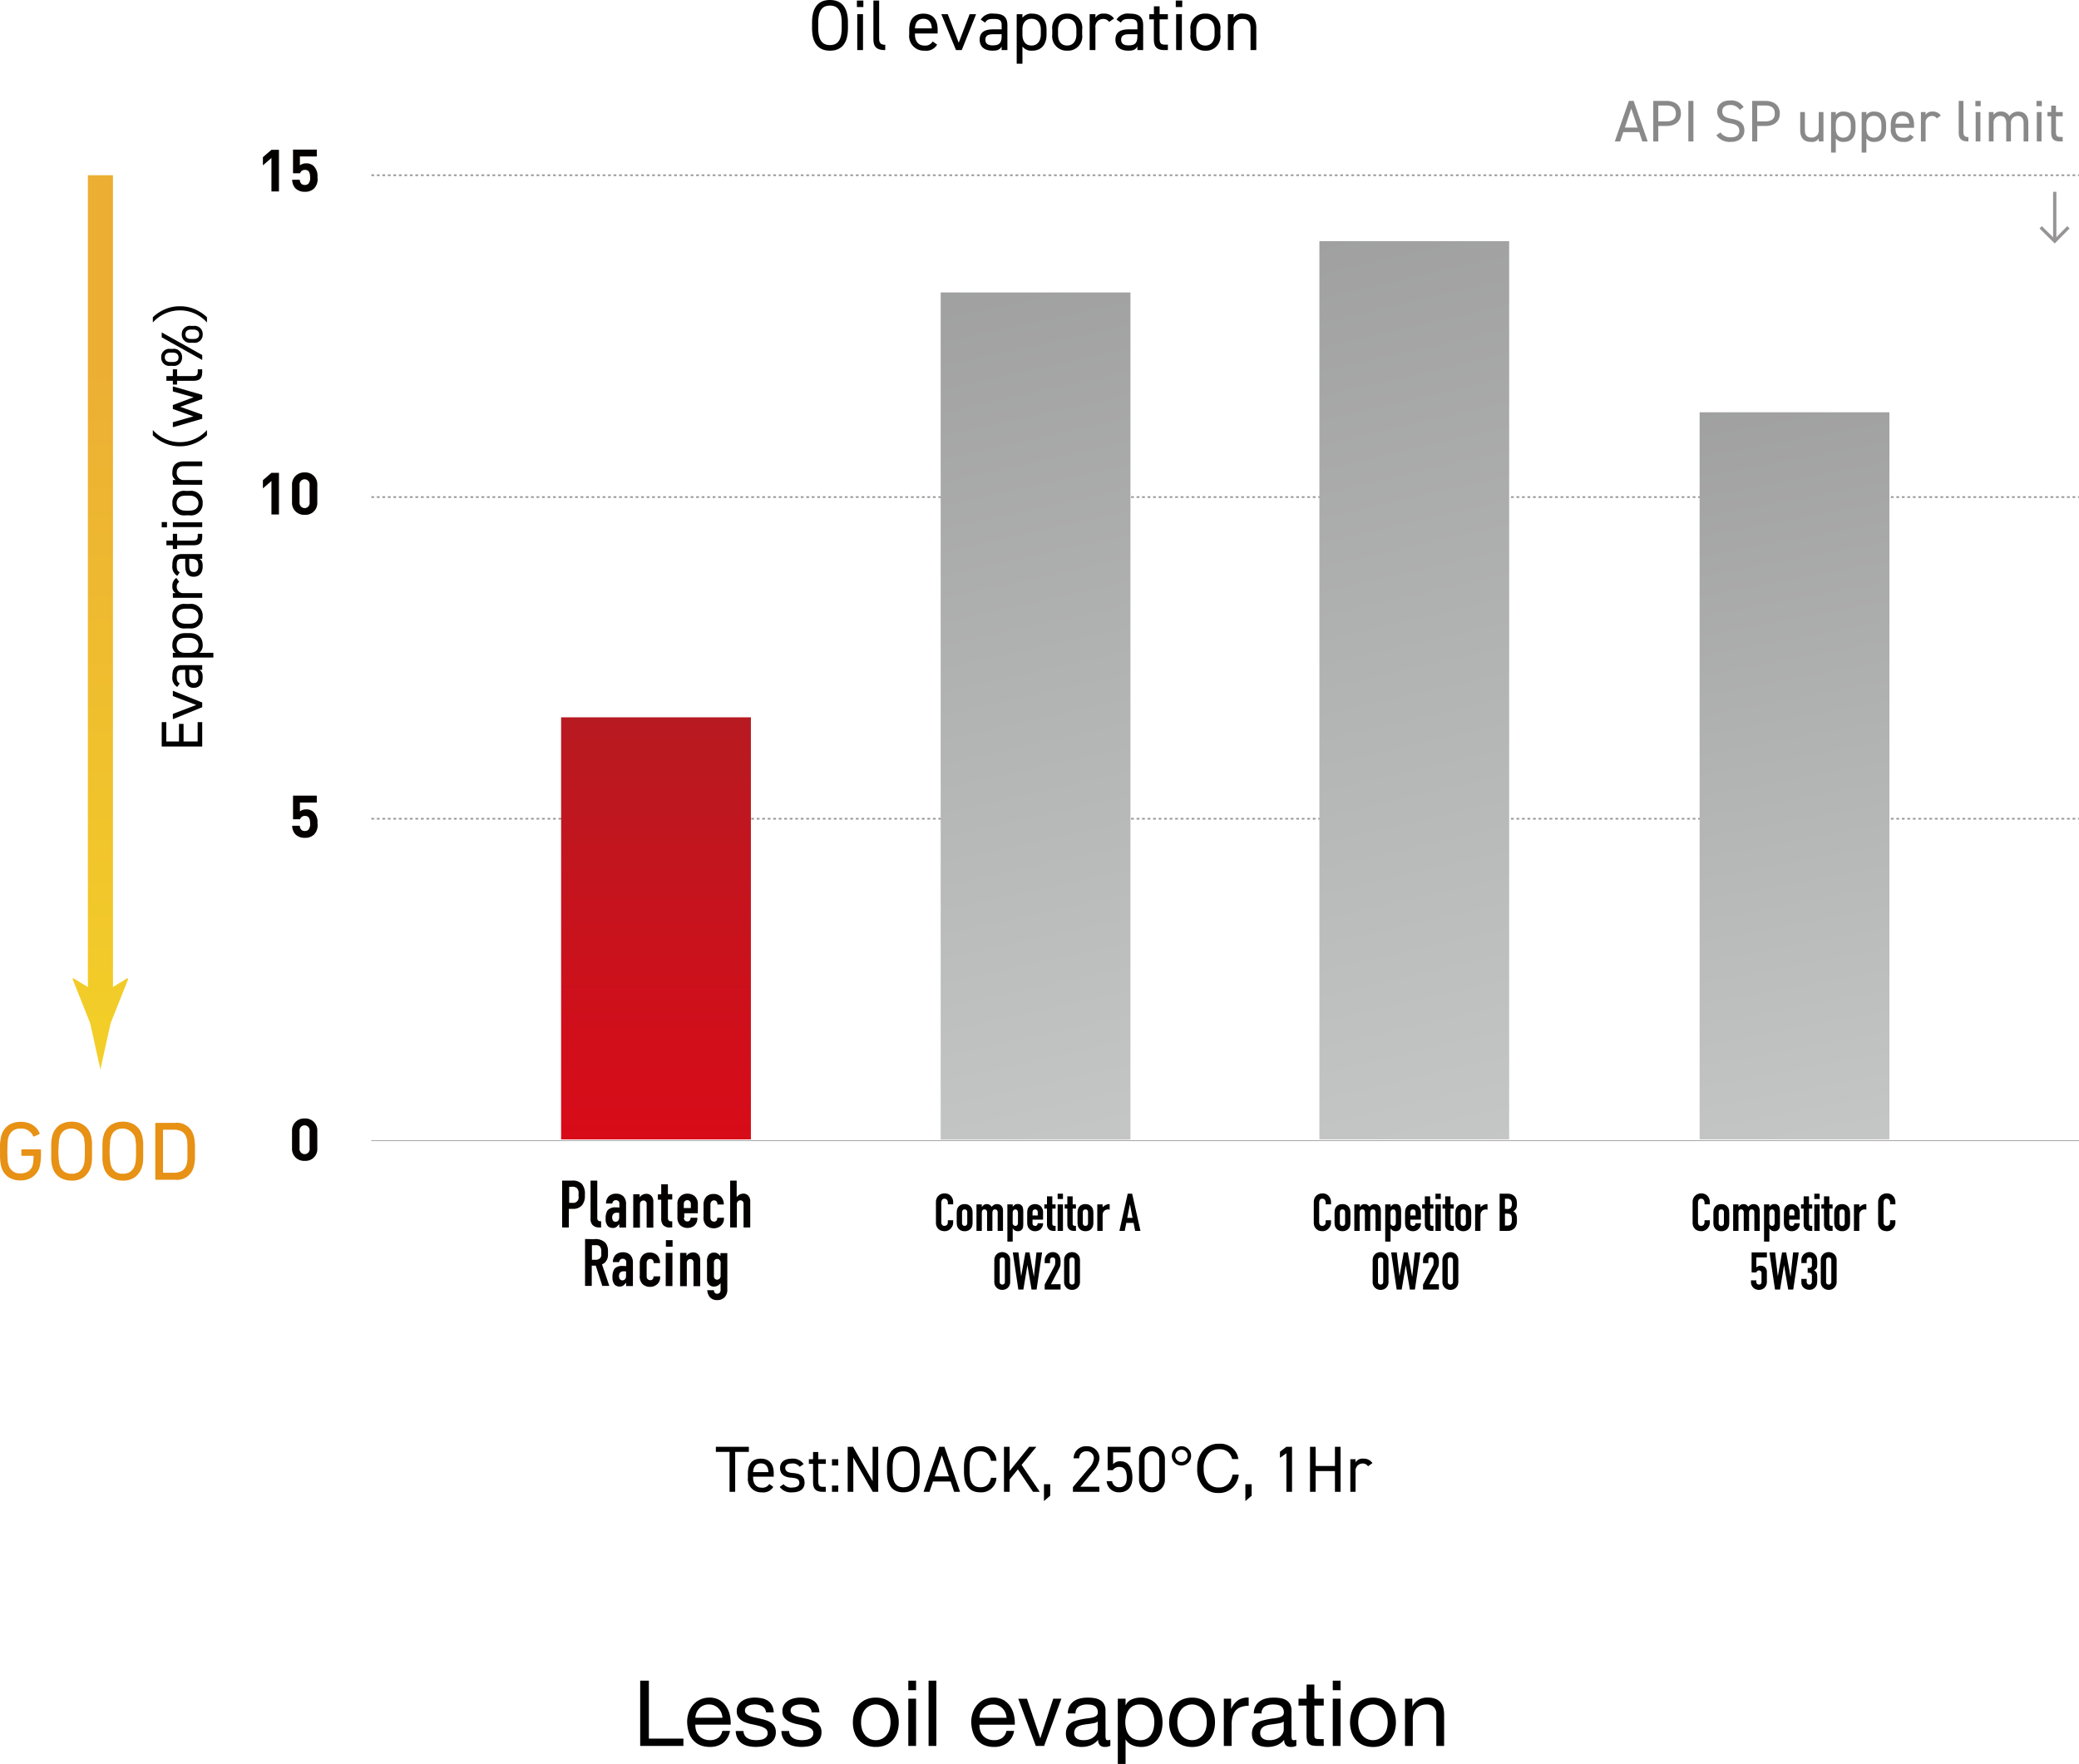 <svg xmlns="http://www.w3.org/2000/svg" xmlns:xlink="http://www.w3.org/1999/xlink" width="318.719" height="270.389" viewBox="0 0 318.719 270.389">
  <defs>
    <linearGradient id="linear-gradient" x1="0.5" x2="0.5" y2="1" gradientUnits="objectBoundingBox">
      <stop offset="0" stop-color="#b81a21"/>
      <stop offset="1" stop-color="#d80b18"/>
    </linearGradient>
    <linearGradient id="linear-gradient-2" x1="2.361" y1="1" x2="2.301" y2="-0.228" gradientUnits="objectBoundingBox">
      <stop offset="0" stop-color="#c7c9c9"/>
      <stop offset="1" stop-color="#9c9c9c"/>
    </linearGradient>
    <linearGradient id="linear-gradient-5" x1="0.503" y1="1.307" x2="0.503" y2="0.233" gradientUnits="objectBoundingBox">
      <stop offset="0"/>
      <stop offset="0.001" stop-color="#f5d824"/>
      <stop offset="1" stop-color="#ecaf34"/>
    </linearGradient>
    <linearGradient id="linear-gradient-6" x1="0.502" y1="3.124" x2="0.502" y2="-6.662" xlink:href="#linear-gradient-5"/>
  </defs>
  <g id="グループ_4603" data-name="グループ 4603" transform="translate(-110 -5273.322)">
    <path id="パス_104562" data-name="パス 104562" d="M-61.523-10V0H-54.9V-1.12h-5.292V-10Zm12.614,5.684h-4.158a2.479,2.479,0,0,1,.182-.791,2.11,2.11,0,0,1,.42-.651,1.924,1.924,0,0,1,.637-.441,2.072,2.072,0,0,1,.833-.161,2.036,2.036,0,0,1,.819.161,2.061,2.061,0,0,1,.644.434,2.04,2.04,0,0,1,.434.651A2.435,2.435,0,0,1-48.909-4.312ZM-47.761-2.3h-1.176a1.692,1.692,0,0,1-.637,1.064,2.06,2.06,0,0,1-1.239.35,2.465,2.465,0,0,1-1.022-.2,2,2,0,0,1-.714-.525,2.045,2.045,0,0,1-.406-.756,2.873,2.873,0,0,1-.112-.9h5.418a5.763,5.763,0,0,0-.119-1.386A4.012,4.012,0,0,0-48.3-5.992a3.17,3.17,0,0,0-1.022-1.015,2.969,2.969,0,0,0-1.6-.4,3.291,3.291,0,0,0-1.365.28,3.208,3.208,0,0,0-1.078.784,3.614,3.614,0,0,0-.707,1.19,4.356,4.356,0,0,0-.252,1.512,5.8,5.8,0,0,0,.245,1.526,3.33,3.33,0,0,0,.651,1.2,2.967,2.967,0,0,0,1.071.784,3.718,3.718,0,0,0,1.505.28,3.285,3.285,0,0,0,2.044-.616A2.892,2.892,0,0,0-47.761-2.3Zm2.072.014h-1.19a2.619,2.619,0,0,0,.28,1.141,2.106,2.106,0,0,0,.672.756,2.816,2.816,0,0,0,.966.413,5.092,5.092,0,0,0,1.148.126,5.88,5.88,0,0,0,1.1-.1,2.985,2.985,0,0,0,.994-.371,2.134,2.134,0,0,0,.714-.7,2.016,2.016,0,0,0,.273-1.092,1.707,1.707,0,0,0-.2-.868,1.812,1.812,0,0,0-.532-.581,2.853,2.853,0,0,0-.756-.371,8.936,8.936,0,0,0-.875-.238q-.42-.1-.84-.189a4.846,4.846,0,0,1-.756-.224,1.732,1.732,0,0,1-.553-.336.67.67,0,0,1-.217-.511.706.706,0,0,1,.14-.455,1,1,0,0,1,.364-.28,1.815,1.815,0,0,1,.5-.147,3.541,3.541,0,0,1,.539-.042,2.7,2.7,0,0,1,.581.063,1.781,1.781,0,0,1,.525.2,1.192,1.192,0,0,1,.392.371,1.2,1.2,0,0,1,.182.581h1.19a2.658,2.658,0,0,0-.28-1.1,1.884,1.884,0,0,0-.637-.7,2.624,2.624,0,0,0-.917-.364,5.715,5.715,0,0,0-1.134-.105,4,4,0,0,0-.959.119,2.892,2.892,0,0,0-.868.364,2,2,0,0,0-.63.637,1.734,1.734,0,0,0-.245.938,1.583,1.583,0,0,0,.35,1.092,2.362,2.362,0,0,0,.875.609,5.92,5.92,0,0,0,1.141.336q.616.119,1.141.266a2.978,2.978,0,0,1,.875.385.792.792,0,0,1,.35.7.877.877,0,0,1-.168.553,1.065,1.065,0,0,1-.427.329,2.156,2.156,0,0,1-.567.154,4.357,4.357,0,0,1-.588.042,3.527,3.527,0,0,1-.707-.07,1.984,1.984,0,0,1-.616-.231,1.266,1.266,0,0,1-.441-.434A1.34,1.34,0,0,1-45.689-2.282Zm7,0h-1.19a2.619,2.619,0,0,0,.28,1.141,2.106,2.106,0,0,0,.672.756,2.816,2.816,0,0,0,.966.413,5.092,5.092,0,0,0,1.148.126,5.88,5.88,0,0,0,1.1-.1,2.985,2.985,0,0,0,.994-.371,2.134,2.134,0,0,0,.714-.7,2.016,2.016,0,0,0,.273-1.092,1.707,1.707,0,0,0-.2-.868,1.812,1.812,0,0,0-.532-.581,2.853,2.853,0,0,0-.756-.371,8.936,8.936,0,0,0-.875-.238q-.42-.1-.84-.189a4.846,4.846,0,0,1-.756-.224,1.732,1.732,0,0,1-.553-.336.67.67,0,0,1-.217-.511.706.706,0,0,1,.14-.455,1,1,0,0,1,.364-.28,1.815,1.815,0,0,1,.5-.147,3.541,3.541,0,0,1,.539-.042,2.7,2.7,0,0,1,.581.063,1.781,1.781,0,0,1,.525.2,1.192,1.192,0,0,1,.392.371,1.2,1.2,0,0,1,.182.581h1.19a2.658,2.658,0,0,0-.28-1.1,1.884,1.884,0,0,0-.637-.7,2.624,2.624,0,0,0-.917-.364,5.715,5.715,0,0,0-1.134-.105,4,4,0,0,0-.959.119,2.892,2.892,0,0,0-.868.364,2,2,0,0,0-.63.637,1.734,1.734,0,0,0-.245.938,1.583,1.583,0,0,0,.35,1.092,2.362,2.362,0,0,0,.875.609,5.92,5.92,0,0,0,1.141.336q.616.119,1.141.266a2.978,2.978,0,0,1,.875.385.792.792,0,0,1,.35.7.877.877,0,0,1-.168.553,1.065,1.065,0,0,1-.427.329,2.156,2.156,0,0,1-.567.154,4.357,4.357,0,0,1-.588.042,3.527,3.527,0,0,1-.707-.07,1.984,1.984,0,0,1-.616-.231,1.266,1.266,0,0,1-.441-.434A1.34,1.34,0,0,1-38.689-2.282Zm11.032-1.33a3.6,3.6,0,0,1,.175-1.169A2.523,2.523,0,0,1-27-5.642a2.057,2.057,0,0,1,.721-.532,2.146,2.146,0,0,1,.875-.182,2.146,2.146,0,0,1,.875.182,2.057,2.057,0,0,1,.721.532,2.523,2.523,0,0,1,.483.861,3.6,3.6,0,0,1,.175,1.169,3.6,3.6,0,0,1-.175,1.169,2.446,2.446,0,0,1-.483.854,2.1,2.1,0,0,1-.721.525,2.146,2.146,0,0,1-.875.182,2.146,2.146,0,0,1-.875-.182A2.1,2.1,0,0,1-27-1.589a2.446,2.446,0,0,1-.483-.854A3.6,3.6,0,0,1-27.657-3.612Zm-1.26,0a4.755,4.755,0,0,0,.224,1.484,3.387,3.387,0,0,0,.672,1.2,3.091,3.091,0,0,0,1.106.8A3.75,3.75,0,0,0-25.4.154a3.738,3.738,0,0,0,1.519-.287,3.106,3.106,0,0,0,1.1-.8,3.387,3.387,0,0,0,.672-1.2,4.755,4.755,0,0,0,.224-1.484A4.821,4.821,0,0,0-22.113-5.1a3.378,3.378,0,0,0-.672-1.2,3.182,3.182,0,0,0-1.1-.805A3.66,3.66,0,0,0-25.4-7.406a3.673,3.673,0,0,0-1.512.294,3.166,3.166,0,0,0-1.106.805,3.378,3.378,0,0,0-.672,1.2A4.821,4.821,0,0,0-28.917-3.612Zm9.688-4.928V-10h-1.19V-8.54Zm-1.19,1.3V0h1.19V-7.238ZM-17.311-10V0h1.19V-10ZM-5.355-4.312H-9.513A2.479,2.479,0,0,1-9.331-5.1a2.11,2.11,0,0,1,.42-.651,1.924,1.924,0,0,1,.637-.441,2.072,2.072,0,0,1,.833-.161,2.036,2.036,0,0,1,.819.161,2.061,2.061,0,0,1,.644.434,2.04,2.04,0,0,1,.434.651A2.435,2.435,0,0,1-5.355-4.312ZM-4.207-2.3H-5.383A1.692,1.692,0,0,1-6.02-1.232a2.06,2.06,0,0,1-1.239.35,2.465,2.465,0,0,1-1.022-.2A2,2,0,0,1-8.995-1.6,2.045,2.045,0,0,1-9.4-2.359a2.873,2.873,0,0,1-.112-.9h5.418a5.762,5.762,0,0,0-.119-1.386,4.012,4.012,0,0,0-.532-1.344A3.17,3.17,0,0,0-5.768-7.007a2.969,2.969,0,0,0-1.6-.4,3.291,3.291,0,0,0-1.365.28,3.208,3.208,0,0,0-1.078.784,3.614,3.614,0,0,0-.707,1.19,4.355,4.355,0,0,0-.252,1.512,5.8,5.8,0,0,0,.245,1.526,3.33,3.33,0,0,0,.651,1.2,2.967,2.967,0,0,0,1.071.784A3.718,3.718,0,0,0-7.3.154,3.285,3.285,0,0,0-5.257-.462,2.892,2.892,0,0,0-4.207-2.3ZM.4,0,3.045-7.238H1.8L-.175-1.2H-.2l-2.03-6.034h-1.33L-.875,0Zm10.15-.028A1.683,1.683,0,0,1,9.7.154,1.024,1.024,0,0,1,8.96-.1a1.126,1.126,0,0,1-.273-.847A2.847,2.847,0,0,1,7.546-.1,3.771,3.771,0,0,1,6.139.154,3.769,3.769,0,0,1,5.208.042a2.165,2.165,0,0,1-.763-.35,1.68,1.68,0,0,1-.511-.623,2.1,2.1,0,0,1-.189-.931,2.126,2.126,0,0,1,.21-1.008,1.832,1.832,0,0,1,.553-.637,2.534,2.534,0,0,1,.784-.371q.441-.126.9-.21.49-.1.931-.147a5.187,5.187,0,0,0,.777-.14,1.3,1.3,0,0,0,.532-.266.649.649,0,0,0,.2-.511,1.188,1.188,0,0,0-.147-.63,1.008,1.008,0,0,0-.378-.364,1.537,1.537,0,0,0-.518-.168,3.912,3.912,0,0,0-.567-.042,2.517,2.517,0,0,0-1.26.287,1.218,1.218,0,0,0-.546,1.085H4.025a2.57,2.57,0,0,1,.28-1.134,2.123,2.123,0,0,1,.672-.749,2.819,2.819,0,0,1,.959-.413,5.065,5.065,0,0,1,1.155-.126,6.775,6.775,0,0,1,.973.07,2.543,2.543,0,0,1,.875.287,1.678,1.678,0,0,1,.63.609,1.949,1.949,0,0,1,.238,1.022v3.724a2.785,2.785,0,0,0,.049.616q.049.2.329.2a1.178,1.178,0,0,0,.364-.07ZM8.617-3.738a1.481,1.481,0,0,1-.588.245q-.364.077-.763.126t-.8.112a2.96,2.96,0,0,0-.728.2,1.324,1.324,0,0,0-.525.4,1.117,1.117,0,0,0-.2.707.968.968,0,0,0,.119.5.992.992,0,0,0,.308.329,1.292,1.292,0,0,0,.441.182,2.447,2.447,0,0,0,.532.056,2.819,2.819,0,0,0,1.008-.161A2.12,2.12,0,0,0,8.1-1.449a1.6,1.6,0,0,0,.392-.532,1.345,1.345,0,0,0,.126-.539Zm3.08-3.5v10h1.19V-.966h.028a1.917,1.917,0,0,0,.483.539,2.544,2.544,0,0,0,.609.343A3.305,3.305,0,0,0,14.658.1a3.577,3.577,0,0,0,.595.056A3.361,3.361,0,0,0,16.7-.14a2.9,2.9,0,0,0,1.036-.805,3.428,3.428,0,0,0,.616-1.2,5.106,5.106,0,0,0,.2-1.456,4.948,4.948,0,0,0-.21-1.456,3.679,3.679,0,0,0-.623-1.211A2.976,2.976,0,0,0,16.688-7.1a3.265,3.265,0,0,0-1.463-.308,3.449,3.449,0,0,0-1.386.273,1.782,1.782,0,0,0-.924.875h-.028v-.98Zm5.6,3.556a4.761,4.761,0,0,1-.112,1.036,2.741,2.741,0,0,1-.364.9,1.913,1.913,0,0,1-.665.63,2.035,2.035,0,0,1-1.029.238,2.209,2.209,0,0,1-1.05-.231,2.038,2.038,0,0,1-.707-.609,2.547,2.547,0,0,1-.4-.875,4.171,4.171,0,0,1-.126-1.029,4.2,4.2,0,0,1,.119-.994,2.605,2.605,0,0,1,.385-.875,2.048,2.048,0,0,1,.686-.623,2.044,2.044,0,0,1,1.022-.238,2.126,2.126,0,0,1,1,.224,1.99,1.99,0,0,1,.7.6,2.664,2.664,0,0,1,.406.861A3.7,3.7,0,0,1,17.3-3.682Zm3.528.07A3.6,3.6,0,0,1,21-4.781a2.523,2.523,0,0,1,.483-.861,2.057,2.057,0,0,1,.721-.532,2.146,2.146,0,0,1,.875-.182,2.146,2.146,0,0,1,.875.182,2.057,2.057,0,0,1,.721.532,2.523,2.523,0,0,1,.483.861,3.6,3.6,0,0,1,.175,1.169,3.6,3.6,0,0,1-.175,1.169,2.446,2.446,0,0,1-.483.854,2.1,2.1,0,0,1-.721.525,2.146,2.146,0,0,1-.875.182,2.146,2.146,0,0,1-.875-.182,2.1,2.1,0,0,1-.721-.525A2.446,2.446,0,0,1,21-2.443,3.6,3.6,0,0,1,20.825-3.612Zm-1.26,0a4.755,4.755,0,0,0,.224,1.484,3.387,3.387,0,0,0,.672,1.2,3.091,3.091,0,0,0,1.106.8,3.75,3.75,0,0,0,1.512.287A3.738,3.738,0,0,0,24.6-.133a3.106,3.106,0,0,0,1.1-.8,3.387,3.387,0,0,0,.672-1.2,4.755,4.755,0,0,0,.224-1.484A4.821,4.821,0,0,0,26.369-5.1a3.378,3.378,0,0,0-.672-1.2,3.182,3.182,0,0,0-1.1-.805,3.66,3.66,0,0,0-1.519-.294,3.673,3.673,0,0,0-1.512.294,3.166,3.166,0,0,0-1.106.805,3.378,3.378,0,0,0-.672,1.2A4.821,4.821,0,0,0,19.565-3.612Zm8.386-3.626V0h1.19V-3.22a4.949,4.949,0,0,1,.14-1.239,2.375,2.375,0,0,1,.448-.917,1.92,1.92,0,0,1,.812-.574,3.366,3.366,0,0,1,1.218-.2v-1.26a2.674,2.674,0,0,0-1.6.392,3.224,3.224,0,0,0-1.064,1.3h-.028V-7.238ZM39.067-.028a1.683,1.683,0,0,1-.854.182A1.024,1.024,0,0,1,37.478-.1a1.126,1.126,0,0,1-.273-.847A2.847,2.847,0,0,1,36.064-.1a3.771,3.771,0,0,1-1.407.259,3.769,3.769,0,0,1-.931-.112,2.165,2.165,0,0,1-.763-.35,1.68,1.68,0,0,1-.511-.623,2.1,2.1,0,0,1-.189-.931,2.126,2.126,0,0,1,.21-1.008,1.832,1.832,0,0,1,.553-.637,2.534,2.534,0,0,1,.784-.371q.441-.126.9-.21.49-.1.931-.147a5.187,5.187,0,0,0,.777-.14,1.3,1.3,0,0,0,.532-.266.649.649,0,0,0,.2-.511A1.188,1.188,0,0,0,37-5.782a1.008,1.008,0,0,0-.378-.364,1.537,1.537,0,0,0-.518-.168,3.912,3.912,0,0,0-.567-.042,2.517,2.517,0,0,0-1.26.287,1.218,1.218,0,0,0-.546,1.085h-1.19a2.57,2.57,0,0,1,.28-1.134,2.123,2.123,0,0,1,.672-.749,2.819,2.819,0,0,1,.959-.413,5.065,5.065,0,0,1,1.155-.126,6.775,6.775,0,0,1,.973.07,2.543,2.543,0,0,1,.875.287,1.678,1.678,0,0,1,.63.609,1.949,1.949,0,0,1,.238,1.022v3.724a2.785,2.785,0,0,0,.049.616q.049.2.329.2a1.178,1.178,0,0,0,.364-.07Zm-1.932-3.71a1.481,1.481,0,0,1-.588.245q-.364.077-.763.126t-.805.112a2.96,2.96,0,0,0-.728.2,1.324,1.324,0,0,0-.525.4,1.117,1.117,0,0,0-.2.707.968.968,0,0,0,.119.5.992.992,0,0,0,.308.329,1.292,1.292,0,0,0,.441.182,2.447,2.447,0,0,0,.532.056,2.819,2.819,0,0,0,1.008-.161,2.12,2.12,0,0,0,.686-.406,1.6,1.6,0,0,0,.392-.532,1.345,1.345,0,0,0,.126-.539Zm4.69-3.5v-2.17h-1.19v2.17H39.4v1.05h1.232v4.606a2.75,2.75,0,0,0,.1.812.987.987,0,0,0,.3.476,1.162,1.162,0,0,0,.532.231A4.273,4.273,0,0,0,42.357,0h.91V-1.05h-.546a3.969,3.969,0,0,1-.455-.021.588.588,0,0,1-.273-.091.346.346,0,0,1-.133-.2,1.3,1.3,0,0,1-.035-.336V-6.188h1.442v-1.05Zm4.018-1.3V-10h-1.19V-8.54Zm-1.19,1.3V0h1.19V-7.238Zm3.906,3.626a3.6,3.6,0,0,1,.175-1.169,2.523,2.523,0,0,1,.483-.861,2.057,2.057,0,0,1,.721-.532,2.146,2.146,0,0,1,.875-.182,2.146,2.146,0,0,1,.875.182,2.057,2.057,0,0,1,.721.532,2.523,2.523,0,0,1,.483.861,3.6,3.6,0,0,1,.175,1.169,3.6,3.6,0,0,1-.175,1.169,2.446,2.446,0,0,1-.483.854,2.1,2.1,0,0,1-.721.525,2.146,2.146,0,0,1-.875.182,2.146,2.146,0,0,1-.875-.182,2.1,2.1,0,0,1-.721-.525,2.446,2.446,0,0,1-.483-.854A3.6,3.6,0,0,1,48.559-3.612Zm-1.26,0a4.755,4.755,0,0,0,.224,1.484,3.387,3.387,0,0,0,.672,1.2,3.091,3.091,0,0,0,1.106.8,3.75,3.75,0,0,0,1.512.287,3.738,3.738,0,0,0,1.519-.287,3.106,3.106,0,0,0,1.1-.8,3.387,3.387,0,0,0,.672-1.2,4.755,4.755,0,0,0,.224-1.484A4.821,4.821,0,0,0,54.1-5.1a3.378,3.378,0,0,0-.672-1.2,3.182,3.182,0,0,0-1.1-.805,3.66,3.66,0,0,0-1.519-.294,3.673,3.673,0,0,0-1.512.294,3.166,3.166,0,0,0-1.106.805,3.378,3.378,0,0,0-.672,1.2A4.821,4.821,0,0,0,47.3-3.612Zm8.428-3.626V0h1.19V-4.088a2.932,2.932,0,0,1,.133-.9,2.051,2.051,0,0,1,.4-.721,1.772,1.772,0,0,1,.665-.476,2.425,2.425,0,0,1,.945-.168,1.457,1.457,0,0,1,1.078.392A1.438,1.438,0,0,1,60.529-4.9V0h1.19V-4.76A4.479,4.479,0,0,0,61.6-5.831a2.028,2.028,0,0,0-.413-.833,1.956,1.956,0,0,0-.77-.546,3.141,3.141,0,0,0-1.19-.2A2.506,2.506,0,0,0,56.875-6.09h-.028V-7.238Z" transform="translate(269.667 5540.953)"/>
    <path id="線_14_00000171694478745129316280000016230926575844759449_" d="M0,0H261.789" transform="translate(166.93 5398.827)" fill="none" stroke="#969495" stroke-width="0.25" stroke-dasharray="0.422 0.422"/>
    <path id="線_15_00000129900766692847006890000009753776026641428353_" d="M0,0H261.789" transform="translate(166.93 5349.518)" fill="none" stroke="#969495" stroke-width="0.25" stroke-dasharray="0.422 0.422"/>
    <path id="線_16_00000183939030420600216450000015926080759236385924_" d="M0,0H261.789" transform="translate(166.93 5300.182)" fill="none" stroke="#969495" stroke-width="0.25" stroke-dasharray="0.422 0.422"/>
    <path id="長方形_4087_00000133516996744932237270000017929052536982359487_" d="M0,0H29.093V64.7H0Z" transform="translate(196.022 5383.279)" fill="url(#linear-gradient)"/>
    <path id="長方形_4088_00000065753121671439797690000006208193283146694823_" d="M0,0H29.093V129.856H0Z" transform="translate(254.21 5318.153)" fill="url(#linear-gradient-2)"/>
    <path id="長方形_4089_00000037663544405861170760000009549146182713223057_" d="M0,0H29.093V137.693H0Z" transform="translate(312.268 5310.29)" fill="url(#linear-gradient-2)"/>
    <path id="長方形_4090_00000095306067340586886910000003438259235991145121_" d="M0,0H29.093V111.461H0Z" transform="translate(370.558 5336.521)" fill="url(#linear-gradient-2)"/>
    <g id="グループ_4447" data-name="グループ 4447" transform="translate(196.177 5454.294)">
      <g id="グループ_4446" data-name="グループ 4446" transform="translate(0 0)">
        <path id="パス_103760" data-name="パス 103760" d="M392.42,325.5h1.539a1.93,1.93,0,0,1,1.437.462,2.245,2.245,0,0,1,.513,1.642v.205a2.245,2.245,0,0,1-.436,1.462,1.744,1.744,0,0,1-1.411.564h-.616v2.848H392.42V325.5Zm1.052,3.412h.564a.828.828,0,0,0,.9-1v-.462a.962.962,0,0,0-.282-.821,1.087,1.087,0,0,0-.8-.18H393.5v2.463h-.026Z" transform="translate(-392.42 -325.5)" fill="#040000"/>
        <path id="パス_103761" data-name="パス 103761" d="M395.146,325.5v5.747a.469.469,0,0,0,.154.385.46.46,0,0,0,.334.1h.1v.949h-.308a1.3,1.3,0,0,1-1.052-.436,1.409,1.409,0,0,1-.257-.975V325.5Z" transform="translate(-389.759 -325.5)" fill="#040000"/>
        <path id="パス_103762" data-name="パス 103762" d="M397.1,330.949h0a4.941,4.941,0,0,1-.359.385.919.919,0,0,1-.59.205,1.107,1.107,0,0,1-.77-.257,1.624,1.624,0,0,1-.359-1.18,2.163,2.163,0,0,1,.308-1.283,1.54,1.54,0,0,1,1.206-.436c.077,0,.257,0,.59.026v-.539a.553.553,0,0,0-.128-.436.582.582,0,0,0-.41-.154.51.51,0,0,0-.41.18.488.488,0,0,0-.128.334h-.975a1.6,1.6,0,0,1,.41-1.1,1.619,1.619,0,0,1,1.155-.41,1.533,1.533,0,0,1,1.1.41,1.647,1.647,0,0,1,.41,1.206v3.566h-1.026l-.026-.513Zm0-1.719a1.808,1.808,0,0,0-.359-.026.741.741,0,0,0-.564.205.827.827,0,0,0-.154.539.752.752,0,0,0,.1.41.462.462,0,0,0,.41.231c.308,0,.564-.205.564-.667Z" transform="translate(-388.35 -324.279)" fill="#040000"/>
        <path id="パス_103763" data-name="パス 103763" d="M396.65,326.367h1.026v.462a1.25,1.25,0,0,1,1.026-.539,1.017,1.017,0,0,1,.77.308,1.257,1.257,0,0,1,.308.872v4h-1.026v-3.592a.525.525,0,0,0-.128-.41.466.466,0,0,0-.359-.154.6.6,0,0,0-.385.154.674.674,0,0,0-.154.513v3.489H396.7v-5.105Z" transform="translate(-385.798 -324.263)" fill="#040000"/>
        <path id="パス_103764" data-name="パス 103764" d="M399.679,325.71v1.539h.667v.821h-.667v2.8a.54.54,0,0,0,.154.436.551.551,0,0,0,.385.1h.128v.949h-.282a1.371,1.371,0,0,1-1.1-.359,1.462,1.462,0,0,1-.308-1.026V328.1h-.513v-.821h.513v-1.539h1.026Z" transform="translate(-383.465 -325.171)" fill="#040000"/>
        <path id="パス_103765" data-name="パス 103765" d="M400.311,329.949a.554.554,0,0,0,.128.436.484.484,0,0,0,.385.154.44.44,0,0,0,.41-.205.835.835,0,0,0,.1-.359h1.026v.051a1.422,1.422,0,0,1-.564,1.232,1.721,1.721,0,0,1-.949.282,1.662,1.662,0,0,1-1.18-.487,1.773,1.773,0,0,1-.359-1.232v-1.95a1.487,1.487,0,0,1,1.539-1.591,1.749,1.749,0,0,1,1.077.359,1.573,1.573,0,0,1,.513,1.309v1.334h-2.078v.667h-.051Zm1.052-1.437v-.667a.553.553,0,0,0-.154-.41.536.536,0,0,0-.385-.154.559.559,0,0,0-.41.18.646.646,0,0,0-.128.41v.616h1.078v.026Z" transform="translate(-381.633 -324.279)" fill="#040000"/>
        <path id="パス_103766" data-name="パス 103766" d="M403,327.891h0a.753.753,0,0,0-.1-.41.534.534,0,0,0-.821-.026.694.694,0,0,0-.154.487v1.975a.672.672,0,0,0,.128.436.555.555,0,0,0,.41.18.444.444,0,0,0,.41-.18.652.652,0,0,0,.1-.41H404v.1a1.4,1.4,0,0,1-.513,1.155,1.631,1.631,0,0,1-1.026.359,1.673,1.673,0,0,1-1.18-.436,1.751,1.751,0,0,1-.41-1.36v-1.745a1.777,1.777,0,0,1,.462-1.334,1.475,1.475,0,0,1,1.052-.385,1.588,1.588,0,0,1,1.18.436,1.678,1.678,0,0,1,.41,1.155v.026H403Z" transform="translate(-379.191 -324.247)" fill="#040000"/>
        <path id="パス_103767" data-name="パス 103767" d="M402.45,325.5h1.026v2.514a3.94,3.94,0,0,1,.334-.308,1.282,1.282,0,0,1,.667-.205.954.954,0,0,1,.77.308,1.257,1.257,0,0,1,.308.872v4h-1.026v-3.592a.525.525,0,0,0-.128-.41.466.466,0,0,0-.359-.154.6.6,0,0,0-.385.154.675.675,0,0,0-.154.513v3.489h-1.026V325.5h-.026Z" transform="translate(-376.717 -325.5)" fill="#040000"/>
        <path id="パス_103768" data-name="パス 103768" d="M395.15,329.016a2.119,2.119,0,0,1,1.77.565,1.984,1.984,0,0,1,.385,1.257v.539a1.66,1.66,0,0,1-.385,1.129,1.174,1.174,0,0,1-.539.359l1.129,3.31h-1.078l-1-3.1h-.616v3.1H393.79V328.99l1.36.026Zm-.308,3.156h.59a.9.9,0,0,0,.641-.231.731.731,0,0,0,.205-.641v-.513a1.042,1.042,0,0,0-.231-.667.837.837,0,0,0-.667-.18h-.539Z" transform="translate(-390.275 -320.036)" fill="#040000"/>
        <path id="パス_103769" data-name="パス 103769" d="M397.508,334.449h0a4.916,4.916,0,0,1-.359.385.919.919,0,0,1-.59.205,1.107,1.107,0,0,1-.77-.257,1.624,1.624,0,0,1-.359-1.18,2.163,2.163,0,0,1,.308-1.283,1.54,1.54,0,0,1,1.206-.436c.077,0,.257,0,.59.026v-.539a.553.553,0,0,0-.128-.436.583.583,0,0,0-.41-.154.51.51,0,0,0-.41.18.487.487,0,0,0-.128.334h-.975a1.6,1.6,0,0,1,.41-1.1,1.619,1.619,0,0,1,1.155-.41,1.533,1.533,0,0,1,1.1.41,1.647,1.647,0,0,1,.41,1.206v3.566h-1.026l-.026-.513Zm0-1.719a1.811,1.811,0,0,0-.359-.026.74.74,0,0,0-.564.205.827.827,0,0,0-.154.539.753.753,0,0,0,.1.41.462.462,0,0,0,.41.231c.308,0,.564-.205.564-.667Z" transform="translate(-387.708 -318.799)" fill="#040000"/>
        <path id="パス_103770" data-name="パス 103770" d="M399.189,331.391h0a.753.753,0,0,0-.1-.41.535.535,0,0,0-.821-.026.694.694,0,0,0-.154.487v1.975a.671.671,0,0,0,.128.436.555.555,0,0,0,.41.18.444.444,0,0,0,.41-.18.652.652,0,0,0,.1-.41h1.026v.1a1.4,1.4,0,0,1-.513,1.155,1.631,1.631,0,0,1-1.026.359,1.672,1.672,0,0,1-1.18-.436,1.751,1.751,0,0,1-.411-1.36v-1.745a1.777,1.777,0,0,1,.462-1.334,1.475,1.475,0,0,1,1.052-.385,1.588,1.588,0,0,1,1.18.436,1.678,1.678,0,0,1,.41,1.155v.026h-.975v-.026Z" transform="translate(-385.156 -318.768)" fill="#040000"/>
        <path id="パス_103771" data-name="パス 103771" d="M399.662,329.06v1h-1.026v-1Zm-1.052,1.95h1.026v5.08H398.61Z" transform="translate(-382.729 -319.927)" fill="#040000"/>
        <path id="パス_103772" data-name="パス 103772" d="M399.45,329.867h1.026v.462a1.25,1.25,0,0,1,1.026-.539,1.017,1.017,0,0,1,.77.308,1.257,1.257,0,0,1,.308.872v4h-1.026v-3.592a.525.525,0,0,0-.128-.41.466.466,0,0,0-.359-.154.6.6,0,0,0-.385.154.674.674,0,0,0-.154.513v3.489H399.5v-5.105Z" transform="translate(-381.414 -318.784)" fill="#040000"/>
        <path id="パス_103773" data-name="パス 103773" d="M404.184,329.851v5.567a1.663,1.663,0,0,1-.385,1.206,1.537,1.537,0,0,1-1.18.462,1.455,1.455,0,0,1-1.129-.462,2,2,0,0,1-.385-1.052h1.026a.63.63,0,0,0,.128.385.469.469,0,0,0,.385.154.459.459,0,0,0,.41-.205.886.886,0,0,0,.1-.539V334.5a3.975,3.975,0,0,1-.334.308,1.284,1.284,0,0,1-.667.205.955.955,0,0,1-.77-.308,1.257,1.257,0,0,1-.308-.872v-2.591a1.716,1.716,0,0,1,.231-1.052,1.026,1.026,0,0,1,.847-.385,1.076,1.076,0,0,1,.616.18,2.381,2.381,0,0,1,.359.359h0v-.462h1.052Zm-1.026,1.591a.674.674,0,0,0-.154-.513.536.536,0,0,0-.385-.154.507.507,0,0,0-.359.154.641.641,0,0,0-.128.462v2a.583.583,0,0,0,.128.411.507.507,0,0,0,.359.154A.6.6,0,0,0,403,333.8a.674.674,0,0,0,.154-.513Z" transform="translate(-378.862 -318.768)" fill="#040000"/>
      </g>
    </g>
    <g id="グループ_4456" data-name="グループ 4456" transform="translate(150.305 5296.256)">
      <path id="パス_103840" data-name="パス 103840" d="M375.848,270.3v-5.131L374.54,266.3v-1.257l1.308-1.129H377V270.3Z" transform="translate(-374.54 -263.884)" fill="#040000"/>
      <path id="パス_103841" data-name="パス 103841" d="M379.651,269.852a1.937,1.937,0,0,1-1.411.513,2,2,0,0,1-1.437-.513,1.944,1.944,0,0,1-.513-1.334h1.155c.051.513.308.8.77.8a.735.735,0,0,0,.564-.205,1.313,1.313,0,0,0,.257-.949c0-.744-.205-1.155-.77-1.155a.742.742,0,0,0-.77.513h-1.078V263.9h3.643v1.052H377.47v1.36a1.542,1.542,0,0,1,.949-.308,1.606,1.606,0,0,1,1.18.436,2.17,2.17,0,0,1,.565,1.693A2.056,2.056,0,0,1,379.651,269.852Z" transform="translate(-371.8 -263.9)" fill="#040000"/>
      <path id="パス_103842" data-name="パス 103842" d="M375.848,289.6v-5.131L374.54,285.6v-1.257l1.308-1.129H377V289.6Z" transform="translate(-374.54 -233.669)" fill="#040000"/>
      <path id="パス_103843" data-name="パス 103843" d="M378.23,289.681a1.83,1.83,0,0,1-1.95-1.9v-2.694a1.844,1.844,0,0,1,1.95-1.9,1.824,1.824,0,0,1,1.924,1.9v2.694A1.8,1.8,0,0,1,378.23,289.681Zm.744-4.567a.776.776,0,1,0-1.539,0v2.668a.786.786,0,0,0,.77.872.772.772,0,0,0,.77-.872Z" transform="translate(-371.816 -233.701)" fill="#040000"/>
      <path id="パス_103844" data-name="パス 103844" d="M379.651,308.452a1.938,1.938,0,0,1-1.411.513,2.005,2.005,0,0,1-1.437-.513,1.944,1.944,0,0,1-.513-1.334h1.155c.051.513.308.8.77.8a.735.735,0,0,0,.564-.205,1.313,1.313,0,0,0,.257-.949c0-.744-.205-1.155-.77-1.155a.742.742,0,0,0-.77.513h-1.078V302.5h3.643v1.052H377.47v1.36a1.542,1.542,0,0,1,.949-.308,1.607,1.607,0,0,1,1.18.436,2.17,2.17,0,0,1,.565,1.693A2.056,2.056,0,0,1,379.651,308.452Z" transform="translate(-371.8 -203.47)" fill="#040000"/>
      <path id="パス_103845" data-name="パス 103845" d="M378.23,328.281a1.83,1.83,0,0,1-1.95-1.9v-2.694a1.844,1.844,0,0,1,1.95-1.9,1.824,1.824,0,0,1,1.924,1.9v2.694A1.8,1.8,0,0,1,378.23,328.281Zm.744-4.567a.776.776,0,1,0-1.539,0v2.668a.786.786,0,0,0,.77.872.772.772,0,0,0,.77-.872Z" transform="translate(-371.816 -173.271)" fill="#040000"/>
    </g>
    <path id="線_13_00000124133814705593712750000012879504122062862260_" d="M0,0H261.789" transform="translate(166.93 5448.162)" fill="none" stroke="#969495" stroke-width="0.106"/>
    <g id="グループ_4460" data-name="グループ 4460" transform="translate(110 5445.263)">
      <path id="パス_103889" data-name="パス 103889" d="M359.061,328.968a2.132,2.132,0,0,1-.1-.385c-.026-.128-.051-.308-.077-.488s-.026-.41-.051-.667v-1.847a4.715,4.715,0,0,1,.051-.667c.026-.18.051-.334.077-.487a2.394,2.394,0,0,1,.1-.41,2.927,2.927,0,0,1,1.077-1.514,3.348,3.348,0,0,1,1.873-.513,4.155,4.155,0,0,1,1.026.128,2.953,2.953,0,0,1,.821.359,3.1,3.1,0,0,1,.616.539,2.611,2.611,0,0,1,.411.667.124.124,0,0,1-.026.18l-.77.359c-.077.051-.128.026-.18-.051a1.959,1.959,0,0,0-1.9-1.154,1.972,1.972,0,0,0-1.206.334,1.809,1.809,0,0,0-.667.975c-.026.077-.051.18-.077.282a1.788,1.788,0,0,0-.051.411c0,.154-.026.359-.026.59s-.026.513-.026.847a8.251,8.251,0,0,0,.026.847c0,.231.026.436.026.59a1.791,1.791,0,0,0,.051.41c.026.1.051.205.077.282a1.767,1.767,0,0,0,1.847,1.309,2.159,2.159,0,0,0,1.155-.308,1.684,1.684,0,0,0,.693-.924,2.8,2.8,0,0,0,.1-.564,7,7,0,0,0,.051-.821.068.068,0,0,0-.077-.077h-1.668a.121.121,0,0,1-.128-.128v-.744a.121.121,0,0,1,.128-.128h2.745a.121.121,0,0,1,.128.128v.641c0,.385-.026.77-.051,1.1-.051.334-.1.616-.154.821a2.823,2.823,0,0,1-1.078,1.539,3.139,3.139,0,0,1-1.847.539,3.348,3.348,0,0,1-1.873-.513A2.725,2.725,0,0,1,359.061,328.968Z" transform="translate(-358.83 -321.964)" fill="#e79115"/>
      <path id="パス_103890" data-name="パス 103890" d="M365.02,331.011a3.32,3.32,0,0,1-1.847-.513,2.649,2.649,0,0,1-1.078-1.539,2.15,2.15,0,0,1-.1-.385c-.026-.128-.051-.308-.077-.487a5.167,5.167,0,0,1-.026-.667v-1.847c0-.257.026-.487.026-.667.026-.18.051-.334.077-.487.026-.128.077-.282.1-.41a2.927,2.927,0,0,1,1.078-1.514,3.32,3.32,0,0,1,1.847-.513,3.2,3.2,0,0,1,1.847.513,2.67,2.67,0,0,1,1.078,1.514,1.925,1.925,0,0,1,.1.41c.026.128.051.308.077.487a5.161,5.161,0,0,1,.026.667v1.847c0,.257-.026.487-.026.667-.026.18-.051.334-.077.487-.026.128-.077.257-.1.385a3.11,3.11,0,0,1-1.078,1.539A3.022,3.022,0,0,1,365.02,331.011Zm0-1.052a1.893,1.893,0,0,0,1.18-.334,1.955,1.955,0,0,0,.667-.975c.026-.077.051-.18.077-.282a1.839,1.839,0,0,0,.051-.436c.026-.18.026-.385.051-.616v-1.642a4.259,4.259,0,0,0-.051-.616,3.285,3.285,0,0,1-.051-.436.742.742,0,0,0-.077-.282,2.044,2.044,0,0,0-3.027-.975,1.773,1.773,0,0,0-.641.975c-.026.077-.051.18-.077.282a1.835,1.835,0,0,0-.051.436c0,.18-.026.359-.051.616,0,.231-.026.513-.026.821a7.983,7.983,0,0,0,.026.821,4.255,4.255,0,0,0,.051.616,3.267,3.267,0,0,1,.051.436c.026.1.051.205.077.282a2.037,2.037,0,0,0,.641.975A1.894,1.894,0,0,0,365.02,329.959Z" transform="translate(-354.04 -321.98)" fill="#e79115"/>
      <path id="パス_103891" data-name="パス 103891" d="M368.08,331.011a3.32,3.32,0,0,1-1.847-.513,2.649,2.649,0,0,1-1.078-1.539,2.142,2.142,0,0,1-.1-.385c-.026-.128-.051-.308-.077-.487a5.161,5.161,0,0,1-.026-.667v-1.847c0-.257.026-.487.026-.667.026-.18.051-.334.077-.487.026-.128.077-.282.1-.41a2.928,2.928,0,0,1,1.078-1.514,3.321,3.321,0,0,1,1.847-.513,3.2,3.2,0,0,1,1.847.513A2.671,2.671,0,0,1,371,324.007a1.925,1.925,0,0,1,.1.41c.026.128.051.308.077.487a5.167,5.167,0,0,1,.026.667v1.847c0,.257-.026.487-.026.667-.026.18-.051.334-.077.487-.026.128-.077.257-.1.385a3.11,3.11,0,0,1-1.078,1.539A3.073,3.073,0,0,1,368.08,331.011Zm0-1.052a1.893,1.893,0,0,0,1.18-.334,1.955,1.955,0,0,0,.667-.975c.026-.077.051-.18.077-.282a1.841,1.841,0,0,0,.051-.436c.026-.18.026-.385.051-.616v-1.642a4.255,4.255,0,0,0-.051-.616,3.284,3.284,0,0,1-.051-.436.742.742,0,0,0-.077-.282,2.044,2.044,0,0,0-3.027-.975,1.773,1.773,0,0,0-.641.975c-.026.077-.051.18-.077.282a1.839,1.839,0,0,0-.051.436c0,.18-.026.359-.051.616,0,.231-.026.513-.026.821a7.993,7.993,0,0,0,.026.821,4.26,4.26,0,0,0,.051.616,3.27,3.27,0,0,1,.051.436c.026.1.051.205.077.282a2.037,2.037,0,0,0,.641.975A1.943,1.943,0,0,0,368.08,329.959Z" transform="translate(-349.249 -321.98)" fill="#e79115"/>
      <path id="パス_103892" data-name="パス 103892" d="M368.11,322.178a.121.121,0,0,1,.128-.128h2.9a2.631,2.631,0,0,1,2.822,1.873c.026.128.077.231.1.359s.051.282.077.487.026.41.051.667v1.95a5.488,5.488,0,0,1-.051.693c-.026.205-.051.334-.077.462a2.135,2.135,0,0,1-.1.385,2.621,2.621,0,0,1-2.822,1.847h-2.9a.121.121,0,0,1-.128-.128Zm1.18,7.44a.068.068,0,0,0,.077.077h1.565a2.533,2.533,0,0,0,1.257-.282,1.647,1.647,0,0,0,.693-.924c.026-.077.051-.18.077-.282a1.551,1.551,0,0,0,.051-.385,3.966,3.966,0,0,0,.026-.59v-1.693c0-.231-.026-.436-.026-.59a1.561,1.561,0,0,0-.051-.385,1.591,1.591,0,0,0-.077-.257,1.647,1.647,0,0,0-.693-.923,2.533,2.533,0,0,0-1.257-.282h-1.565a.068.068,0,0,0-.077.077Z" transform="translate(-344.302 -321.87)" fill="#e79115"/>
    </g>
    <g id="グループ_4463" data-name="グループ 4463" transform="translate(121.135 5300.182)">
      <g id="グループ_4462" data-name="グループ 4462" transform="translate(0 0)">
        <rect id="長方形_5024" data-name="長方形 5024" width="3.848" height="127.687" transform="translate(2.335)" fill="url(#linear-gradient-5)"/>
        <g id="グループ_4461" data-name="グループ 4461" transform="translate(0 123.069)">
          <path id="パス_103893" data-name="パス 103893" d="M367.429,315.94l4.156-2.54.1.154-2.694,6.773c-.513,2.36-1.052,4.721-1.565,7.081-.513-2.36-1.052-4.721-1.565-7.081l-2.694-6.773.077-.154Z" transform="translate(-363.17 -313.4)" fill="url(#linear-gradient-6)"/>
        </g>
      </g>
    </g>
    <g id="グループ_4464" data-name="グループ 4464" transform="translate(422.843 5302.722)">
      <line id="線_332" data-name="線 332" y2="7.568" transform="translate(2.155 0)" fill="none" stroke="#969495" stroke-miterlimit="10" stroke-width="0.5"/>
      <path id="パス_103894" data-name="パス 103894" d="M480.77,268.54l2.155,2.129,2.1-2.129" transform="translate(-480.77 -263.101)" fill="none" stroke="#969495" stroke-miterlimit="10" stroke-width="0.5"/>
    </g>
    <path id="パス_104577" data-name="パス 104577" d="M-50.255-6.9v.78h2.1V0h.86V-6.12h2.1V-6.9Zm8.18,5.7a1.185,1.185,0,0,1-1.19.56c-.87,0-1.28-.68-1.28-1.54v-.14h3.16v-.52c0-1.43-.66-2.24-1.98-2.24s-1.98.82-1.98,2.24v.66A2.035,2.035,0,0,0-43.205.08a1.758,1.758,0,0,0,1.75-.84Zm-1.29-3.16c.76,0,1.13.5,1.17,1.34h-2.35C-44.5-3.85-44.135-4.36-43.365-4.36Zm6.56.11a1.941,1.941,0,0,0-1.82-.83c-1.19,0-1.79.59-1.79,1.42,0,1.09.83,1.43,1.67,1.49.97.07,1.29.26,1.29.8,0,.45-.4.71-1.07.71a1.465,1.465,0,0,1-1.35-.51l-.59.42a2.118,2.118,0,0,0,1.93.83c1.29,0,1.88-.6,1.88-1.47,0-1.15-.86-1.42-1.8-1.49-.66-.05-1.16-.22-1.16-.79,0-.44.38-.67.97-.67a1.308,1.308,0,0,1,1.24.51Zm.81-.03h.64v2.74c0,1.04.34,1.54,1.52,1.54h.43V-.76h-.4c-.67,0-.75-.29-.75-.98V-4.28h1.15V-5h-1.15V-6.1h-.8V-5H-36Zm4.5,3.32h-.96V0h.96Zm0-4.04h-.96v.96h.96Zm5.27-1.9v5.27l-3-5.27h-.82V0h.86V-5.22L-26.205,0h.84V-6.9Zm7.21,3.83v-.76c0-2.23-.97-3.15-2.5-3.15s-2.5.92-2.5,3.15v.76c0,2.23.97,3.15,2.5,3.15S-19.015-.84-19.015-3.07Zm-4.14-.76c0-1.71.58-2.37,1.64-2.37s1.64.66,1.64,2.37v.76c0,1.71-.58,2.37-1.64,2.37s-1.64-.66-1.64-2.37ZM-17.505,0l.53-1.58h2.72l.53,1.58h.91l-2.4-6.9h-.8l-2.4,6.9Zm1.89-5.6,1.09,3.24h-2.18Zm8.38.85a2.319,2.319,0,0,0-2.48-2.23c-1.53,0-2.5.92-2.5,3.15v.76c0,2.23.97,3.15,2.5,3.15a2.311,2.311,0,0,0,2.47-2.23h-.83c-.23,1.01-.74,1.45-1.64,1.45-1.06,0-1.64-.66-1.64-2.37v-.76c0-1.71.58-2.37,1.64-2.37.85,0,1.4.37,1.64,1.45ZM-.605,0l-2.78-4.13,2.27-2.77h-1.11l-3,3.71V-6.9h-.86V0h.86V-1.88l1.27-1.56L-1.635,0ZM1-1.16H.045V1.42L1,.59Zm7.53.38H5.615l1.9-2.3a3.355,3.355,0,0,0,1.04-2.01,1.851,1.851,0,0,0-1.98-1.89,1.853,1.853,0,0,0-1.98,1.85h.85a1.051,1.051,0,0,1,1.13-1.08,1.053,1.053,0,0,1,1.12,1.08,2.5,2.5,0,0,1-.78,1.54L4.485-.72V0h4.05Zm3.05-3.04c.82,0,1.16.59,1.16,1.67,0,1.04-.45,1.45-1.16,1.45a1.076,1.076,0,0,1-1.09-.92h-.84a1.861,1.861,0,0,0,1.93,1.7c1.32,0,2.02-.87,2.02-2.23,0-1.55-.58-2.53-1.86-2.53a1.4,1.4,0,0,0-1.1.45V-6.04h2.67V-6.9h-3.5v3.59h.79A1.166,1.166,0,0,1,11.585-3.82Zm7-1.17A1.913,1.913,0,0,0,16.6-6.98a1.915,1.915,0,0,0-1.98,2v3.06a1.915,1.915,0,0,0,1.98,2,1.913,1.913,0,0,0,1.98-1.99Zm-.86,0v3.08A1.124,1.124,0,0,1,16.6-.7a1.126,1.126,0,0,1-1.13-1.21V-4.99A1.126,1.126,0,0,1,16.6-6.2,1.124,1.124,0,0,1,17.725-4.99Zm3.4-2a1.416,1.416,0,0,1,1.045.427A1.423,1.423,0,0,1,22.6-5.518a1.4,1.4,0,0,1-.442,1.057,1.442,1.442,0,0,1-1.028.422,1.4,1.4,0,0,1-1.064-.439A1.446,1.446,0,0,1,19.647-5.5a1.422,1.422,0,0,1,.437-1.055A1.435,1.435,0,0,1,21.126-6.987Zm-.947,1.479a.9.9,0,0,0,.278.659.912.912,0,0,0,.669.278.907.907,0,0,0,.657-.276.906.906,0,0,0,.281-.671.9.9,0,0,0-.276-.659.9.9,0,0,0-.662-.278.919.919,0,0,0-.667.276A.906.906,0,0,0,20.179-5.508Zm6.709-1.86A2.939,2.939,0,0,1,29-6.65a2.535,2.535,0,0,1,.835,1.631H28.89a1.971,1.971,0,0,0-.642-1.1,2.035,2.035,0,0,0-1.35-.405,2.165,2.165,0,0,0-1.711.745A3.394,3.394,0,0,0,24.534-3.5a3.316,3.316,0,0,0,.588,2.043,2.056,2.056,0,0,0,1.755.784,1.854,1.854,0,0,0,1.636-.825,3.138,3.138,0,0,0,.444-1.143h.947a3.237,3.237,0,0,1-.84,1.9,2.988,2.988,0,0,1-2.3.923,3.042,3.042,0,0,1-2.1-.757,3.944,3.944,0,0,1-1.118-3.091,3.948,3.948,0,0,1,.84-2.6A3.068,3.068,0,0,1,26.888-7.368Zm5,6.208h-.96V1.42l.96-.83Zm6.19-5.74h-.86l-.99.76v.94l.99-.71V0h.86Zm3.62,0h-.86V0h.86V-3.18h2.96V0h.86V-6.9h-.86v2.94H41.7Zm8.71,2.5a1.59,1.59,0,0,0-1.43-.68,1.214,1.214,0,0,0-1.16.57V-5h-.8V0h.8V-3.13a1.087,1.087,0,0,1,1.07-1.21.95.95,0,0,1,.84.42Z" transform="translate(270 5502)"/>
    <path id="パス_104555" data-name="パス 104555" d="M-21.758-6.21V0h3.744V-.7h-2.97v-2.16h2.7v-.7h-2.7V-5.508h2.97v-.7Zm7.74,1.71L-15.386-.918-16.754-4.5h-.81L-15.728,0h.72l1.8-4.5Zm1.26,3.186c0,.873.567,1.386,1.611,1.386.585,0,.891-.1,1.143-.513V0h.72V-3.123c0-1.08-.567-1.449-1.71-1.449a1.645,1.645,0,0,0-1.629.747l.54.378c.252-.414.54-.459,1.08-.459.7,0,1,.144,1,.783V-2.6h-1.071C-12.065-2.6-12.758-2.286-12.758-1.314ZM-10-1.728c0,1.008-.477,1.134-1.143,1.134-.531,0-.891-.2-.891-.7,0-.45.252-.693.963-.693H-10Zm2.61-2.322V-4.5h-.72V1.71h.72V-.45A1.4,1.4,0,0,0-6.17.072c1.224,0,1.8-.864,1.8-2.034v-.594c0-1.287-.684-2.016-1.8-2.016A1.4,1.4,0,0,0-7.394-4.05ZM-6.242-.576c-.828,0-1.152-.612-1.152-1.386v-.657c0-.81.432-1.3,1.152-1.3.738,0,1.152.513,1.152,1.368v.594C-5.09-1.2-5.477-.576-6.242-.576ZM.094-2.556A1.771,1.771,0,0,0-1.778-4.572,1.779,1.779,0,0,0-3.65-2.556v.594A1.8,1.8,0,0,0-1.778.072,1.786,1.786,0,0,0,.094-1.962ZM-1.778-.576c-.828,0-1.152-.612-1.152-1.386v-.594c0-.846.414-1.368,1.152-1.368s1.152.513,1.152,1.368v.594C-.626-1.2-1.013-.576-1.778-.576ZM4.09-3.96A1.431,1.431,0,0,0,2.8-4.572a1.092,1.092,0,0,0-1.044.513V-4.5h-.72V0h.72V-2.817a.979.979,0,0,1,.963-1.089.855.855,0,0,1,.756.378Zm.18,2.646c0,.873.567,1.386,1.611,1.386.585,0,.891-.1,1.143-.513V0h.72V-3.123c0-1.08-.567-1.449-1.71-1.449a1.645,1.645,0,0,0-1.629.747l.54.378c.252-.414.54-.459,1.08-.459.7,0,1,.144,1,.783V-2.6H5.953C4.963-2.6,4.27-2.286,4.27-1.314Zm2.754-.414c0,1.008-.477,1.134-1.143,1.134-.531,0-.891-.2-.891-.7,0-.45.252-.693.963-.693H7.024ZM8.518-3.852h.576v2.466C9.094-.45,9.4,0,10.462,0h.387V-.684h-.36c-.6,0-.675-.261-.675-.882V-3.852h1.035V-4.5H9.814v-.99h-.72v.99H8.518ZM11.884,0h.72V-4.5h-.72Zm-.045-5.4h.81v-.81h-.81Zm5.589,2.844a1.771,1.771,0,0,0-1.872-2.016,1.779,1.779,0,0,0-1.872,2.016v.594A1.8,1.8,0,0,0,15.556.072a1.786,1.786,0,0,0,1.872-2.034ZM15.556-.576c-.828,0-1.152-.612-1.152-1.386v-.594c0-.846.414-1.368,1.152-1.368s1.152.513,1.152,1.368v.594C16.708-1.2,16.321-.576,15.556-.576ZM18.373,0h.72V-2.808a1.049,1.049,0,0,1,1.1-1.1c.531,0,1.026.2,1.026,1.107V0h.72V-2.808c0-1.26-.675-1.764-1.638-1.764a1.242,1.242,0,0,0-1.206.513V-4.5h-.72Z" transform="translate(141 5366) rotate(-90)"/>
    <path id="パス_104556" data-name="パス 104556" d="M-8.244.729A5.691,5.691,0,0,1-9.612-1.134,5.457,5.457,0,0,1-10.1-3.42a5.457,5.457,0,0,1,.486-2.286A5.691,5.691,0,0,1-8.244-7.569h-.8A6.058,6.058,0,0,0-10.3-5.634a5.644,5.644,0,0,0-.432,2.214A5.644,5.644,0,0,0-10.3-1.206,6.058,6.058,0,0,0-9.045.729Zm3.564-4.1L-3.483,0h.63l1.3-4.5h-.765l-.9,3.186L-4.41-4.5h-.6L-6.147-1.341l-.9-3.159h-.765l1.3,4.5h.63Zm3.411-.486h.576v2.466C-.693-.45-.387,0,.675,0h.387V-.684H.7c-.6,0-.675-.261-.675-.882V-3.852H1.062V-4.5H.027v-.99h-.72v.99h-.576ZM5.976-6.21,2.5,0h.756L6.723-6.21ZM7.722-1.728a1.233,1.233,0,0,0-1.3-1.4,1.237,1.237,0,0,0-1.287,1.4v.387A1.243,1.243,0,0,0,6.417.072a1.237,1.237,0,0,0,1.3-1.413Zm-1.3,1.26c-.531,0-.711-.378-.711-.882v-.36c0-.549.252-.864.711-.864.486,0,.738.306.738.864v.36C7.155-.855,6.93-.468,6.417-.468ZM4.194-4.887a1.233,1.233,0,0,0-1.3-1.395A1.237,1.237,0,0,0,1.6-4.887V-4.5A1.243,1.243,0,0,0,2.889-3.087,1.237,1.237,0,0,0,4.194-4.5Zm-1.3,1.26c-.531,0-.711-.378-.711-.882v-.36c0-.549.252-.864.711-.864.486,0,.738.306.738.864v.36C3.627-4.014,3.4-3.627,2.889-3.627ZM9.045.729A6.058,6.058,0,0,0,10.3-1.206a5.644,5.644,0,0,0,.432-2.214A5.644,5.644,0,0,0,10.3-5.634,6.058,6.058,0,0,0,9.045-7.569h-.8A5.6,5.6,0,0,1,9.612-5.706,5.457,5.457,0,0,1,10.1-3.42a5.457,5.457,0,0,1-.486,2.286A5.6,5.6,0,0,1,8.244.729Z" transform="translate(141 5331) rotate(-90)"/>
    <path id="パス_104560" data-name="パス 104560" d="M-33.624,0l.477-1.422H-30.7L-30.222,0h.819l-2.16-6.21h-.72L-34.443,0Zm1.7-5.04.981,2.916H-32.9Zm5.355,2.673c1.44,0,2.259-.72,2.259-1.917s-.828-1.926-2.259-1.926h-1.98V0h.774V-2.367Zm-1.206-.7V-5.508h1.206c1.053,0,1.485.45,1.485,1.224s-.432,1.215-1.485,1.215Zm5.382-3.141h-.774V0h.774Zm7.7.945A2.195,2.195,0,0,0-16.74-6.282c-1.422,0-2.007.783-2.007,1.674,0,1.08.756,1.638,1.926,1.818s1.467.576,1.467,1.161c0,.531-.3,1-1.314,1a1.788,1.788,0,0,1-1.575-.756l-.639.441A2.508,2.508,0,0,0-16.668.072c1.548,0,2.088-.927,2.088-1.737,0-1.152-.729-1.584-1.926-1.791-.909-.162-1.467-.414-1.467-1.152,0-.648.486-.972,1.206-.972a1.648,1.648,0,0,1,1.476.747Zm3.285,2.9c1.44,0,2.259-.72,2.259-1.917S-9.972-6.21-11.4-6.21h-1.98V0h.774V-2.367Zm-1.206-.7V-5.508H-11.4c1.053,0,1.485.45,1.485,1.224S-10.35-3.069-11.4-3.069ZM-2.457-4.5h-.72v2.808a1.049,1.049,0,0,1-1.1,1.1C-4.806-.594-5.3-.792-5.3-1.7V-4.5h-.72v2.808c0,1.26.675,1.764,1.638,1.764A1.242,1.242,0,0,0-3.177-.441V0h.72Zm1.89.45V-4.5h-.72V1.71h.72V-.45A1.4,1.4,0,0,0,.657.072c1.224,0,1.8-.864,1.8-2.034v-.594c0-1.287-.684-2.016-1.8-2.016A1.4,1.4,0,0,0-.567-4.05ZM.585-.576c-.828,0-1.152-.612-1.152-1.386v-.657c0-.81.432-1.3,1.152-1.3.738,0,1.152.513,1.152,1.368v.594C1.737-1.2,1.35-.576.585-.576ZM4.122-4.05V-4.5H3.4V1.71h.72V-.45A1.4,1.4,0,0,0,5.346.072c1.224,0,1.8-.864,1.8-2.034v-.594c0-1.287-.684-2.016-1.8-2.016A1.4,1.4,0,0,0,4.122-4.05ZM5.274-.576c-.828,0-1.152-.612-1.152-1.386v-.657c0-.81.432-1.3,1.152-1.3.738,0,1.152.513,1.152,1.368v.594C6.426-1.2,6.039-.576,5.274-.576Zm5.535-.5a1.066,1.066,0,0,1-1.071.5c-.783,0-1.152-.612-1.152-1.386v-.126H11.43v-.468c0-1.287-.594-2.016-1.782-2.016s-1.782.738-1.782,2.016v.594A1.832,1.832,0,0,0,9.792.072a1.582,1.582,0,0,0,1.575-.756ZM9.648-3.924c.684,0,1.017.45,1.053,1.206H8.586C8.631-3.465,8.955-3.924,9.648-3.924Zm5.886-.036a1.431,1.431,0,0,0-1.287-.612,1.092,1.092,0,0,0-1.044.513V-4.5h-.72V0h.72V-2.817a.979.979,0,0,1,.963-1.089.855.855,0,0,1,.756.378Zm2.745,2.574C18.279-.45,18.63,0,19.764,0V-.666c-.738,0-.765-.414-.765-.9V-6.21h-.72ZM20.88,0h.72V-4.5h-.72Zm-.045-5.4h.81v-.81h-.81ZM22.9,0h.72V-2.808a1.029,1.029,0,0,1,1.008-1.1c.531,0,.936.288.936,1.107V0h.72V-2.808a1.024,1.024,0,0,1,1.008-1.1c.531,0,.936.288.936,1.107V0h.72V-2.808c0-1.17-.585-1.764-1.548-1.764a1.55,1.55,0,0,0-1.35.711,1.392,1.392,0,0,0-1.314-.711,1.218,1.218,0,0,0-1.116.513V-4.5H22.9Zm7.353,0h.72V-4.5h-.72Zm-.045-5.4h.81v-.81h-.81Zm1.674,1.548h.576v2.466C32.463-.45,32.769,0,33.831,0h.387V-.684h-.36c-.6,0-.675-.261-.675-.882V-3.852h1.035V-4.5H33.183v-.99h-.72v.99h-.576Z" transform="translate(392 5295)" fill="#898989"/>
    <path id="パス_104557" data-name="パス 104557" d="M-30.008-3.377v-.836c0-2.453-1.067-3.465-2.75-3.465s-2.75,1.012-2.75,3.465v.836c0,2.453,1.067,3.465,2.75,3.465S-30.008-.924-30.008-3.377Zm-4.554-.836c0-1.881.638-2.607,1.8-2.607s1.8.726,1.8,2.607v.836c0,1.881-.638,2.607-1.8,2.607s-1.8-.726-1.8-2.607ZM-28.578,0h.88V-5.5h-.88Zm-.055-6.6h.99v-.99h-.99Zm2.53,4.906C-26.1-.55-25.674,0-24.288,0V-.814c-.9,0-.935-.506-.935-1.1V-7.59h-.88Zm9.086.374A1.3,1.3,0,0,1-18.326-.7c-.957,0-1.408-.748-1.408-1.694v-.154h3.476v-.572c0-1.573-.726-2.464-2.178-2.464s-2.178.9-2.178,2.464V-2.4A2.239,2.239,0,0,0-18.26.088a1.933,1.933,0,0,0,1.925-.924ZM-18.436-4.8c.836,0,1.243.55,1.287,1.474h-2.585C-19.679-4.235-19.283-4.8-18.436-4.8Zm7.084-.7-1.672,4.378L-14.7-5.5h-.99L-13.442,0h.88l2.2-5.5Zm1.54,3.894c0,1.067.693,1.694,1.969,1.694.715,0,1.089-.121,1.4-.627V0h.88V-3.817c0-1.32-.693-1.771-2.09-1.771a2.01,2.01,0,0,0-1.991.913l.66.462c.308-.506.66-.561,1.32-.561.858,0,1.221.176,1.221.957v.638H-7.755C-8.965-3.179-9.812-2.794-9.812-1.606Zm3.366-.506c0,1.232-.583,1.386-1.4,1.386-.649,0-1.089-.242-1.089-.858,0-.55.308-.847,1.177-.847h1.309Zm3.19-2.838V-5.5h-.88V2.09h.88V-.55a1.71,1.71,0,0,0,1.5.638C-.264.088.44-.968.44-2.4v-.726C.44-4.7-.4-5.588-1.76-5.588A1.71,1.71,0,0,0-3.256-4.95ZM-1.848-.7C-2.86-.7-3.256-1.452-3.256-2.4v-.8c0-.99.528-1.595,1.408-1.595.9,0,1.408.627,1.408,1.672V-2.4C-.44-1.463-.913-.7-1.848-.7ZM5.9-3.124A2.164,2.164,0,0,0,3.608-5.588,2.174,2.174,0,0,0,1.32-3.124V-2.4A2.2,2.2,0,0,0,3.608.088,2.183,2.183,0,0,0,5.9-2.4ZM3.608-.7C2.6-.7,2.2-1.452,2.2-2.4v-.726C2.2-4.158,2.706-4.8,3.608-4.8s1.408.627,1.408,1.672V-2.4C5.016-1.463,4.543-.7,3.608-.7ZM10.78-4.84a1.749,1.749,0,0,0-1.573-.748,1.335,1.335,0,0,0-1.276.627V-5.5h-.88V0h.88V-3.443A1.2,1.2,0,0,1,9.108-4.774a1.045,1.045,0,0,1,.924.462ZM11-1.606C11-.539,11.693.088,12.969.088c.715,0,1.089-.121,1.4-.627V0h.88V-3.817c0-1.32-.693-1.771-2.09-1.771a2.01,2.01,0,0,0-1.991.913l.66.462c.308-.506.66-.561,1.32-.561.858,0,1.221.176,1.221.957v.638H13.057C11.847-3.179,11-2.794,11-1.606Zm3.366-.506c0,1.232-.583,1.386-1.4,1.386-.649,0-1.089-.242-1.089-.858,0-.55.308-.847,1.177-.847h1.309Zm1.826-2.6h.7v3.014C16.9-.55,17.27,0,18.568,0h.473V-.836H18.6c-.737,0-.825-.319-.825-1.078V-4.708h1.265V-5.5H17.776V-6.71H16.9V-5.5h-.7ZM20.306,0h.88V-5.5h-.88Zm-.055-6.6h.99v-.99h-.99Zm6.831,3.476a2.164,2.164,0,0,0-2.288-2.464,2.174,2.174,0,0,0-2.288,2.464V-2.4A2.2,2.2,0,0,0,24.794.088,2.183,2.183,0,0,0,27.082-2.4ZM24.794-.7c-1.012,0-1.408-.748-1.408-1.694v-.726c0-1.034.506-1.672,1.408-1.672S26.2-4.169,26.2-3.124V-2.4C26.2-1.463,25.729-.7,24.794-.7Zm3.443.7h.88V-3.432a1.282,1.282,0,0,1,1.342-1.342c.649,0,1.254.242,1.254,1.353V0h.88V-3.432c0-1.54-.825-2.156-2-2.156a1.518,1.518,0,0,0-1.474.627V-5.5h-.88Z" transform="translate(270 5281)"/>
    <path id="パス_104558" data-name="パス 104558" d="M-12.876-1.624v.352a1.268,1.268,0,0,1-.1.5,1.383,1.383,0,0,1-.276.42,1.331,1.331,0,0,1-.412.292,1.206,1.206,0,0,1-.508.108,1.827,1.827,0,0,1-.472-.064,1.117,1.117,0,0,1-.432-.224,1.239,1.239,0,0,1-.316-.412,1.459,1.459,0,0,1-.124-.644V-4.432a1.387,1.387,0,0,1,.1-.52,1.224,1.224,0,0,1,.272-.416,1.264,1.264,0,0,1,.42-.276,1.411,1.411,0,0,1,.54-.1,1.237,1.237,0,0,1,.936.376,1.336,1.336,0,0,1,.276.436,1.472,1.472,0,0,1,.1.548v.32h-.816v-.272a.66.66,0,0,0-.136-.416.441.441,0,0,0-.368-.176.415.415,0,0,0-.4.188,1.008,1.008,0,0,0-.1.476v2.912a.754.754,0,0,0,.108.416.425.425,0,0,0,.388.168A.593.593,0,0,0-14.032-.8a.513.513,0,0,0,.172-.092.488.488,0,0,0,.12-.176.713.713,0,0,0,.048-.28v-.28Zm.544-1.072a3.008,3.008,0,0,1,.032-.456,1.107,1.107,0,0,1,.12-.368,1.1,1.1,0,0,1,.412-.424,1.25,1.25,0,0,1,.652-.16,1.25,1.25,0,0,1,.652.16,1.1,1.1,0,0,1,.412.424,1.107,1.107,0,0,1,.12.368A3.008,3.008,0,0,1-9.9-2.7V-1.36A3.008,3.008,0,0,1-9.932-.9a1.107,1.107,0,0,1-.12.368,1.1,1.1,0,0,1-.412.424,1.25,1.25,0,0,1-.652.16,1.25,1.25,0,0,1-.652-.16,1.1,1.1,0,0,1-.412-.424A1.107,1.107,0,0,1-12.3-.9a3.008,3.008,0,0,1-.032-.456Zm.816,1.464a.5.5,0,0,0,.108.348.38.38,0,0,0,.292.116.38.38,0,0,0,.292-.116.5.5,0,0,0,.108-.348V-2.824a.5.5,0,0,0-.108-.348.38.38,0,0,0-.292-.116.38.38,0,0,0-.292.116.5.5,0,0,0-.108.348ZM-9.3,0V-4.056h.816v.392h.016A1.16,1.16,0,0,1-8.16-3.98.793.793,0,0,1-7.7-4.1a.728.728,0,0,1,.44.128,1.311,1.311,0,0,1,.288.28,1.717,1.717,0,0,1,.336-.288.932.932,0,0,1,.512-.12,1.007,1.007,0,0,1,.312.052.762.762,0,0,1,.288.172.9.9,0,0,1,.208.308,1.175,1.175,0,0,1,.08.46V0h-.816V-2.808a.543.543,0,0,0-.1-.352.36.36,0,0,0-.3-.128.344.344,0,0,0-.32.144.8.8,0,0,0-.088.416V0h-.816V-2.808a.543.543,0,0,0-.1-.352.36.36,0,0,0-.3-.128.344.344,0,0,0-.32.144.8.8,0,0,0-.088.416V0Zm4.736,1.64v-5.7h.816v.368a2.008,2.008,0,0,1,.312-.3.764.764,0,0,1,.464-.12.742.742,0,0,1,.712.384,1.085,1.085,0,0,1,.1.336,3.549,3.549,0,0,1,.032.536V-1.3a6.114,6.114,0,0,1-.024.648.778.778,0,0,1-.368.6.854.854,0,0,1-.464.1A.844.844,0,0,1-3.408-.06a.987.987,0,0,1-.324-.308h-.016V1.64ZM-2.94-2.736a.74.74,0,0,0-.1-.4.333.333,0,0,0-.3-.152.36.36,0,0,0-.3.14.565.565,0,0,0-.112.364v1.576a.444.444,0,0,0,.116.316.383.383,0,0,0,.292.124.334.334,0,0,0,.316-.144.655.655,0,0,0,.084-.336ZM.908-1.72H-.708v.552a.392.392,0,0,0,.108.3.4.4,0,0,0,.292.1A.321.321,0,0,0,0-.9a.732.732,0,0,0,.092-.272H.908A1.168,1.168,0,0,1,.58-.312,1.148,1.148,0,0,1,.2-.048a1.268,1.268,0,0,1-.5.1A1.25,1.25,0,0,1-.96-.112a1.1,1.1,0,0,1-.412-.424A1.107,1.107,0,0,1-1.492-.9a3.008,3.008,0,0,1-.032-.456V-2.7a3.008,3.008,0,0,1,.032-.456,1.107,1.107,0,0,1,.12-.368A1.1,1.1,0,0,1-.96-3.944,1.25,1.25,0,0,1-.308-4.1a1.3,1.3,0,0,1,.508.1,1.138,1.138,0,0,1,.388.264,1.31,1.31,0,0,1,.32.9ZM-.708-2.36h.8v-.464a.5.5,0,0,0-.108-.348.38.38,0,0,0-.292-.116A.38.38,0,0,0-.6-3.172a.5.5,0,0,0-.108.348Zm2.216-1.7V-5.288h.816v1.232h.5v.64h-.5v2.248a.705.705,0,0,0,.028.224.222.222,0,0,0,.092.12A.347.347,0,0,0,2.6-.776q.092.008.228.008V0H2.492a1.1,1.1,0,0,1-.468-.088.844.844,0,0,1-.3-.224A.88.88,0,0,1,1.56-.62a1.146,1.146,0,0,1-.052-.332V-3.416H1.1v-.64ZM3.14,0V-4.056h.816V0Zm0-4.88V-5.7h.816v.816Zm1.488.824V-5.288h.816v1.232h.5v.64h-.5v2.248a.705.705,0,0,0,.028.224.222.222,0,0,0,.092.12.347.347,0,0,0,.156.048q.092.008.228.008V0H5.612a1.1,1.1,0,0,1-.468-.088.844.844,0,0,1-.3-.224A.88.88,0,0,1,4.68-.62a1.146,1.146,0,0,1-.052-.332V-3.416H4.22v-.64ZM6.188-2.7a3.008,3.008,0,0,1,.032-.456,1.107,1.107,0,0,1,.12-.368,1.1,1.1,0,0,1,.412-.424A1.25,1.25,0,0,1,7.4-4.1a1.25,1.25,0,0,1,.652.16,1.1,1.1,0,0,1,.412.424,1.107,1.107,0,0,1,.12.368A3.008,3.008,0,0,1,8.62-2.7V-1.36A3.008,3.008,0,0,1,8.588-.9a1.107,1.107,0,0,1-.12.368,1.1,1.1,0,0,1-.412.424A1.25,1.25,0,0,1,7.4.048a1.25,1.25,0,0,1-.652-.16A1.1,1.1,0,0,1,6.34-.536,1.107,1.107,0,0,1,6.22-.9a3.008,3.008,0,0,1-.032-.456ZM7-1.232a.5.5,0,0,0,.108.348A.38.38,0,0,0,7.4-.768.38.38,0,0,0,7.7-.884.5.5,0,0,0,7.8-1.232V-2.824A.5.5,0,0,0,7.7-3.172.38.38,0,0,0,7.4-3.288a.38.38,0,0,0-.292.116A.5.5,0,0,0,7-2.824ZM9.22,0V-4.056h.816v.432a2.476,2.476,0,0,1,.488-.352,1.246,1.246,0,0,1,.592-.128v.864a.662.662,0,0,0-.248-.048.972.972,0,0,0-.276.044.718.718,0,0,0-.268.148.77.77,0,0,0-.208.272.964.964,0,0,0-.08.416V0Zm5.408-1.992-.4-2.064h-.016l-.4,2.064ZM12.612,0l1.272-5.7h.68L15.836,0H15.02l-.24-1.224H13.668L13.428,0ZM-6.564,4.48a1.244,1.244,0,0,1,.1-.512A1.2,1.2,0,0,1-6.2,3.584a1.153,1.153,0,0,1,.388-.244,1.279,1.279,0,0,1,.46-.084,1.279,1.279,0,0,1,.46.084,1.153,1.153,0,0,1,.388.244,1.2,1.2,0,0,1,.268.384,1.244,1.244,0,0,1,.1.512V7.824a1.244,1.244,0,0,1-.1.512A1.2,1.2,0,0,1-4.5,8.72a1.153,1.153,0,0,1-.388.244,1.279,1.279,0,0,1-.46.084,1.279,1.279,0,0,1-.46-.084A1.153,1.153,0,0,1-6.2,8.72a1.2,1.2,0,0,1-.268-.384,1.244,1.244,0,0,1-.1-.512Zm.816,3.344a.4.4,0,0,0,.112.292.383.383,0,0,0,.288.116.383.383,0,0,0,.288-.116.4.4,0,0,0,.112-.292V4.48a.4.4,0,0,0-.112-.292.383.383,0,0,0-.288-.116.383.383,0,0,0-.288.116.4.4,0,0,0-.112.292ZM.756,3.3-.092,9H-.86l-.624-3.7H-1.5L-2.116,9h-.768l-.848-5.7h.864L-2.46,6.92h.016L-1.8,3.3h.624l.664,3.7H-.5l.392-3.7Zm.4,5.7V8.232L2.628,5.456a1.014,1.014,0,0,0,.128-.364q.016-.156.016-.388,0-.1,0-.22a.534.534,0,0,0-.044-.2.344.344,0,0,0-.352-.208.368.368,0,0,0-.4.408v.464H1.156V4.5a1.206,1.206,0,0,1,.1-.48,1.239,1.239,0,0,1,.264-.392A1.2,1.2,0,0,1,1.9,3.356a1.164,1.164,0,0,1,.48-.1,1.2,1.2,0,0,1,.548.116,1.093,1.093,0,0,1,.38.316,1.378,1.378,0,0,1,.212.456,2.111,2.111,0,0,1,.068.544q0,.208-.008.348a2.106,2.106,0,0,1-.032.268,1.181,1.181,0,0,1-.08.256q-.056.128-.152.312l-1.2,2.312H3.588V9ZM4.132,4.48a1.244,1.244,0,0,1,.1-.512A1.2,1.2,0,0,1,4.5,3.584a1.153,1.153,0,0,1,.388-.244,1.3,1.3,0,0,1,.92,0,1.153,1.153,0,0,1,.388.244,1.2,1.2,0,0,1,.268.384,1.244,1.244,0,0,1,.1.512V7.824a1.244,1.244,0,0,1-.1.512A1.2,1.2,0,0,1,6.2,8.72a1.153,1.153,0,0,1-.388.244,1.3,1.3,0,0,1-.92,0A1.153,1.153,0,0,1,4.5,8.72a1.2,1.2,0,0,1-.268-.384,1.244,1.244,0,0,1-.1-.512Zm.816,3.344a.4.4,0,0,0,.112.292.416.416,0,0,0,.576,0,.4.4,0,0,0,.112-.292V4.48a.4.4,0,0,0-.112-.292.416.416,0,0,0-.576,0,.4.4,0,0,0-.112.292Z" transform="translate(269 5462)"/>
    <path id="パス_104559" data-name="パス 104559" d="M-12.952-1.624v.352a1.268,1.268,0,0,1-.1.5,1.383,1.383,0,0,1-.276.42,1.331,1.331,0,0,1-.412.292,1.206,1.206,0,0,1-.508.108,1.827,1.827,0,0,1-.472-.064,1.117,1.117,0,0,1-.432-.224,1.239,1.239,0,0,1-.316-.412,1.459,1.459,0,0,1-.124-.644V-4.432a1.387,1.387,0,0,1,.1-.52,1.224,1.224,0,0,1,.272-.416,1.264,1.264,0,0,1,.42-.276,1.411,1.411,0,0,1,.54-.1,1.237,1.237,0,0,1,.936.376,1.336,1.336,0,0,1,.276.436,1.472,1.472,0,0,1,.1.548v.32h-.816v-.272a.66.66,0,0,0-.136-.416.441.441,0,0,0-.368-.176.415.415,0,0,0-.4.188,1.008,1.008,0,0,0-.1.476v2.912a.754.754,0,0,0,.108.416.425.425,0,0,0,.388.168A.593.593,0,0,0-14.108-.8a.513.513,0,0,0,.172-.092.488.488,0,0,0,.12-.176.713.713,0,0,0,.048-.28v-.28Zm.544-1.072a3.008,3.008,0,0,1,.032-.456,1.107,1.107,0,0,1,.12-.368,1.1,1.1,0,0,1,.412-.424,1.25,1.25,0,0,1,.652-.16,1.25,1.25,0,0,1,.652.16,1.1,1.1,0,0,1,.412.424,1.107,1.107,0,0,1,.12.368,3.008,3.008,0,0,1,.032.456V-1.36a3.008,3.008,0,0,1-.032.456,1.107,1.107,0,0,1-.12.368,1.1,1.1,0,0,1-.412.424,1.25,1.25,0,0,1-.652.16,1.25,1.25,0,0,1-.652-.16,1.1,1.1,0,0,1-.412-.424,1.107,1.107,0,0,1-.12-.368,3.008,3.008,0,0,1-.032-.456Zm.816,1.464a.5.5,0,0,0,.108.348.38.38,0,0,0,.292.116A.38.38,0,0,0-10.9-.884a.5.5,0,0,0,.108-.348V-2.824a.5.5,0,0,0-.108-.348.38.38,0,0,0-.292-.116.38.38,0,0,0-.292.116.5.5,0,0,0-.108.348ZM-9.376,0V-4.056h.816v.392h.016a1.16,1.16,0,0,1,.308-.316.793.793,0,0,1,.46-.124.728.728,0,0,1,.44.128,1.311,1.311,0,0,1,.288.28,1.717,1.717,0,0,1,.336-.288A.932.932,0,0,1-6.2-4.1a1.007,1.007,0,0,1,.312.052A.762.762,0,0,1-5.6-3.88a.9.9,0,0,1,.208.308,1.175,1.175,0,0,1,.08.46V0h-.816V-2.808a.543.543,0,0,0-.1-.352.36.36,0,0,0-.3-.128.344.344,0,0,0-.32.144.8.8,0,0,0-.088.416V0h-.816V-2.808a.543.543,0,0,0-.1-.352.36.36,0,0,0-.3-.128.344.344,0,0,0-.32.144.8.8,0,0,0-.088.416V0ZM-4.64,1.64v-5.7h.816v.368a2.008,2.008,0,0,1,.312-.3.764.764,0,0,1,.464-.12.742.742,0,0,1,.712.384,1.085,1.085,0,0,1,.1.336,3.549,3.549,0,0,1,.032.536V-1.3a6.114,6.114,0,0,1-.024.648.778.778,0,0,1-.368.6.854.854,0,0,1-.464.1A.844.844,0,0,1-3.484-.06a.987.987,0,0,1-.324-.308h-.016V1.64Zm1.624-4.376a.74.74,0,0,0-.1-.4.333.333,0,0,0-.3-.152.36.36,0,0,0-.3.14.565.565,0,0,0-.112.364v1.576a.444.444,0,0,0,.116.316.383.383,0,0,0,.292.124A.334.334,0,0,0-3.1-.912a.655.655,0,0,0,.084-.336ZM.832-1.72H-.784v.552a.392.392,0,0,0,.108.3.4.4,0,0,0,.292.1A.321.321,0,0,0-.076-.9a.732.732,0,0,0,.092-.272H.832A1.168,1.168,0,0,1,.5-.312,1.148,1.148,0,0,1,.12-.048a1.268,1.268,0,0,1-.5.1,1.25,1.25,0,0,1-.652-.16,1.1,1.1,0,0,1-.412-.424A1.107,1.107,0,0,1-1.568-.9,3.008,3.008,0,0,1-1.6-1.36V-2.7a3.008,3.008,0,0,1,.032-.456,1.107,1.107,0,0,1,.12-.368,1.1,1.1,0,0,1,.412-.424A1.25,1.25,0,0,1-.384-4.1a1.3,1.3,0,0,1,.508.1,1.138,1.138,0,0,1,.388.264,1.31,1.31,0,0,1,.32.9ZM-.784-2.36h.8v-.464a.5.5,0,0,0-.108-.348.38.38,0,0,0-.292-.116.38.38,0,0,0-.292.116.5.5,0,0,0-.108.348Zm2.216-1.7V-5.288h.816v1.232h.5v.64h-.5v2.248a.705.705,0,0,0,.028.224.222.222,0,0,0,.092.12.347.347,0,0,0,.156.048q.092.008.228.008V0H2.416a1.1,1.1,0,0,1-.468-.088.844.844,0,0,1-.3-.224A.88.88,0,0,1,1.484-.62a1.146,1.146,0,0,1-.052-.332V-3.416H1.024v-.64ZM3.064,0V-4.056H3.88V0Zm0-4.88V-5.7H3.88v.816Zm1.488.824V-5.288h.816v1.232h.5v.64h-.5v2.248A.705.705,0,0,0,5.4-.944a.222.222,0,0,0,.092.12.347.347,0,0,0,.156.048q.092.008.228.008V0H5.536a1.1,1.1,0,0,1-.468-.088.844.844,0,0,1-.3-.224A.88.88,0,0,1,4.6-.62a1.146,1.146,0,0,1-.052-.332V-3.416H4.144v-.64ZM6.112-2.7a3.008,3.008,0,0,1,.032-.456,1.107,1.107,0,0,1,.12-.368,1.1,1.1,0,0,1,.412-.424,1.25,1.25,0,0,1,.652-.16,1.25,1.25,0,0,1,.652.16,1.1,1.1,0,0,1,.412.424,1.107,1.107,0,0,1,.12.368,3.008,3.008,0,0,1,.032.456V-1.36A3.008,3.008,0,0,1,8.512-.9a1.107,1.107,0,0,1-.12.368,1.1,1.1,0,0,1-.412.424,1.25,1.25,0,0,1-.652.16,1.25,1.25,0,0,1-.652-.16,1.1,1.1,0,0,1-.412-.424A1.107,1.107,0,0,1,6.144-.9a3.008,3.008,0,0,1-.032-.456Zm.816,1.464a.5.5,0,0,0,.108.348.38.38,0,0,0,.292.116A.38.38,0,0,0,7.62-.884a.5.5,0,0,0,.108-.348V-2.824a.5.5,0,0,0-.108-.348.38.38,0,0,0-.292-.116.38.38,0,0,0-.292.116.5.5,0,0,0-.108.348ZM9.144,0V-4.056H9.96v.432a2.476,2.476,0,0,1,.488-.352A1.246,1.246,0,0,1,11.04-4.1v.864a.662.662,0,0,0-.248-.048.972.972,0,0,0-.276.044.718.718,0,0,0-.268.148.77.77,0,0,0-.208.272.964.964,0,0,0-.08.416V0ZM12.9,0V-5.7H14.1a1.671,1.671,0,0,1,.668.12,1.26,1.26,0,0,1,.452.32,1.2,1.2,0,0,1,.252.46,1.915,1.915,0,0,1,.076.54v.208a1.817,1.817,0,0,1-.036.392.943.943,0,0,1-.108.28,1.122,1.122,0,0,1-.416.384.885.885,0,0,1,.424.4,1.588,1.588,0,0,1,.136.72v.32A1.654,1.654,0,0,1,15.18-.4a1.5,1.5,0,0,1-1.164.4Zm.816-2.64V-.816h.352a.86.86,0,0,0,.388-.072.5.5,0,0,0,.212-.2.753.753,0,0,0,.088-.3q.016-.176.016-.384a2.569,2.569,0,0,0-.024-.376.685.685,0,0,0-.1-.272.461.461,0,0,0-.216-.164,1.029,1.029,0,0,0-.36-.052Zm0-2.288V-3.36h.368a.624.624,0,0,0,.548-.2,1.053,1.053,0,0,0,.14-.6.9.9,0,0,0-.156-.576.694.694,0,0,0-.564-.192ZM-6.564,4.48a1.244,1.244,0,0,1,.1-.512A1.2,1.2,0,0,1-6.2,3.584a1.153,1.153,0,0,1,.388-.244,1.279,1.279,0,0,1,.46-.084,1.279,1.279,0,0,1,.46.084,1.153,1.153,0,0,1,.388.244,1.2,1.2,0,0,1,.268.384,1.244,1.244,0,0,1,.1.512V7.824a1.244,1.244,0,0,1-.1.512A1.2,1.2,0,0,1-4.5,8.72a1.153,1.153,0,0,1-.388.244,1.279,1.279,0,0,1-.46.084,1.279,1.279,0,0,1-.46-.084A1.153,1.153,0,0,1-6.2,8.72a1.2,1.2,0,0,1-.268-.384,1.244,1.244,0,0,1-.1-.512Zm.816,3.344a.4.4,0,0,0,.112.292.383.383,0,0,0,.288.116.383.383,0,0,0,.288-.116.4.4,0,0,0,.112-.292V4.48a.4.4,0,0,0-.112-.292.383.383,0,0,0-.288-.116.383.383,0,0,0-.288.116.4.4,0,0,0-.112.292ZM.756,3.3-.092,9H-.86l-.624-3.7H-1.5L-2.116,9h-.768l-.848-5.7h.864L-2.46,6.92h.016L-1.8,3.3h.624l.664,3.7H-.5l.392-3.7Zm.4,5.7V8.232L2.628,5.456a1.014,1.014,0,0,0,.128-.364q.016-.156.016-.388,0-.1,0-.22a.534.534,0,0,0-.044-.2.344.344,0,0,0-.352-.208.368.368,0,0,0-.4.408v.464H1.156V4.5a1.206,1.206,0,0,1,.1-.48,1.239,1.239,0,0,1,.264-.392A1.2,1.2,0,0,1,1.9,3.356a1.164,1.164,0,0,1,.48-.1,1.2,1.2,0,0,1,.548.116,1.093,1.093,0,0,1,.38.316,1.378,1.378,0,0,1,.212.456,2.111,2.111,0,0,1,.068.544q0,.208-.008.348a2.106,2.106,0,0,1-.032.268,1.181,1.181,0,0,1-.08.256q-.056.128-.152.312l-1.2,2.312H3.588V9ZM4.132,4.48a1.244,1.244,0,0,1,.1-.512A1.2,1.2,0,0,1,4.5,3.584a1.153,1.153,0,0,1,.388-.244,1.3,1.3,0,0,1,.92,0,1.153,1.153,0,0,1,.388.244,1.2,1.2,0,0,1,.268.384,1.244,1.244,0,0,1,.1.512V7.824a1.244,1.244,0,0,1-.1.512A1.2,1.2,0,0,1,6.2,8.72a1.153,1.153,0,0,1-.388.244,1.3,1.3,0,0,1-.92,0A1.153,1.153,0,0,1,4.5,8.72a1.2,1.2,0,0,1-.268-.384,1.244,1.244,0,0,1-.1-.512Zm.816,3.344a.4.4,0,0,0,.112.292.416.416,0,0,0,.576,0,.4.4,0,0,0,.112-.292V4.48a.4.4,0,0,0-.112-.292.416.416,0,0,0-.576,0,.4.4,0,0,0-.112.292Z" transform="translate(327 5462)"/>
    <path id="パス_104561" data-name="パス 104561" d="M-12.876-1.624v.352a1.268,1.268,0,0,1-.1.5,1.383,1.383,0,0,1-.276.42,1.331,1.331,0,0,1-.412.292,1.206,1.206,0,0,1-.508.108,1.827,1.827,0,0,1-.472-.064,1.117,1.117,0,0,1-.432-.224,1.239,1.239,0,0,1-.316-.412,1.459,1.459,0,0,1-.124-.644V-4.432a1.387,1.387,0,0,1,.1-.52,1.224,1.224,0,0,1,.272-.416,1.264,1.264,0,0,1,.42-.276,1.411,1.411,0,0,1,.54-.1,1.237,1.237,0,0,1,.936.376,1.336,1.336,0,0,1,.276.436,1.472,1.472,0,0,1,.1.548v.32h-.816v-.272a.66.66,0,0,0-.136-.416.441.441,0,0,0-.368-.176.415.415,0,0,0-.4.188,1.008,1.008,0,0,0-.1.476v2.912a.754.754,0,0,0,.108.416.425.425,0,0,0,.388.168A.593.593,0,0,0-14.032-.8a.513.513,0,0,0,.172-.092.488.488,0,0,0,.12-.176.713.713,0,0,0,.048-.28v-.28Zm.544-1.072a3.008,3.008,0,0,1,.032-.456,1.107,1.107,0,0,1,.12-.368,1.1,1.1,0,0,1,.412-.424,1.25,1.25,0,0,1,.652-.16,1.25,1.25,0,0,1,.652.16,1.1,1.1,0,0,1,.412.424,1.107,1.107,0,0,1,.12.368A3.008,3.008,0,0,1-9.9-2.7V-1.36A3.008,3.008,0,0,1-9.932-.9a1.107,1.107,0,0,1-.12.368,1.1,1.1,0,0,1-.412.424,1.25,1.25,0,0,1-.652.16,1.25,1.25,0,0,1-.652-.16,1.1,1.1,0,0,1-.412-.424A1.107,1.107,0,0,1-12.3-.9a3.008,3.008,0,0,1-.032-.456Zm.816,1.464a.5.5,0,0,0,.108.348.38.38,0,0,0,.292.116.38.38,0,0,0,.292-.116.5.5,0,0,0,.108-.348V-2.824a.5.5,0,0,0-.108-.348.38.38,0,0,0-.292-.116.38.38,0,0,0-.292.116.5.5,0,0,0-.108.348ZM-9.3,0V-4.056h.816v.392h.016A1.16,1.16,0,0,1-8.16-3.98.793.793,0,0,1-7.7-4.1a.728.728,0,0,1,.44.128,1.311,1.311,0,0,1,.288.28,1.717,1.717,0,0,1,.336-.288.932.932,0,0,1,.512-.12,1.007,1.007,0,0,1,.312.052.762.762,0,0,1,.288.172.9.9,0,0,1,.208.308,1.175,1.175,0,0,1,.08.46V0h-.816V-2.808a.543.543,0,0,0-.1-.352.36.36,0,0,0-.3-.128.344.344,0,0,0-.32.144.8.8,0,0,0-.088.416V0h-.816V-2.808a.543.543,0,0,0-.1-.352.36.36,0,0,0-.3-.128.344.344,0,0,0-.32.144.8.8,0,0,0-.088.416V0Zm4.736,1.64v-5.7h.816v.368a2.008,2.008,0,0,1,.312-.3.764.764,0,0,1,.464-.12.742.742,0,0,1,.712.384,1.085,1.085,0,0,1,.1.336,3.549,3.549,0,0,1,.032.536V-1.3a6.114,6.114,0,0,1-.024.648.778.778,0,0,1-.368.6.854.854,0,0,1-.464.1A.844.844,0,0,1-3.408-.06a.987.987,0,0,1-.324-.308h-.016V1.64ZM-2.94-2.736a.74.74,0,0,0-.1-.4.333.333,0,0,0-.3-.152.36.36,0,0,0-.3.14.565.565,0,0,0-.112.364v1.576a.444.444,0,0,0,.116.316.383.383,0,0,0,.292.124.334.334,0,0,0,.316-.144.655.655,0,0,0,.084-.336ZM.908-1.72H-.708v.552a.392.392,0,0,0,.108.3.4.4,0,0,0,.292.1A.321.321,0,0,0,0-.9a.732.732,0,0,0,.092-.272H.908A1.168,1.168,0,0,1,.58-.312,1.148,1.148,0,0,1,.2-.048a1.268,1.268,0,0,1-.5.1A1.25,1.25,0,0,1-.96-.112a1.1,1.1,0,0,1-.412-.424A1.107,1.107,0,0,1-1.492-.9a3.008,3.008,0,0,1-.032-.456V-2.7a3.008,3.008,0,0,1,.032-.456,1.107,1.107,0,0,1,.12-.368A1.1,1.1,0,0,1-.96-3.944,1.25,1.25,0,0,1-.308-4.1a1.3,1.3,0,0,1,.508.1,1.138,1.138,0,0,1,.388.264,1.31,1.31,0,0,1,.32.9ZM-.708-2.36h.8v-.464a.5.5,0,0,0-.108-.348.38.38,0,0,0-.292-.116A.38.38,0,0,0-.6-3.172a.5.5,0,0,0-.108.348Zm2.216-1.7V-5.288h.816v1.232h.5v.64h-.5v2.248a.705.705,0,0,0,.028.224.222.222,0,0,0,.092.12A.347.347,0,0,0,2.6-.776q.092.008.228.008V0H2.492a1.1,1.1,0,0,1-.468-.088.844.844,0,0,1-.3-.224A.88.88,0,0,1,1.56-.62a1.146,1.146,0,0,1-.052-.332V-3.416H1.1v-.64ZM3.14,0V-4.056h.816V0Zm0-4.88V-5.7h.816v.816Zm1.488.824V-5.288h.816v1.232h.5v.64h-.5v2.248a.705.705,0,0,0,.028.224.222.222,0,0,0,.092.12.347.347,0,0,0,.156.048q.092.008.228.008V0H5.612a1.1,1.1,0,0,1-.468-.088.844.844,0,0,1-.3-.224A.88.88,0,0,1,4.68-.62a1.146,1.146,0,0,1-.052-.332V-3.416H4.22v-.64ZM6.188-2.7a3.008,3.008,0,0,1,.032-.456,1.107,1.107,0,0,1,.12-.368,1.1,1.1,0,0,1,.412-.424A1.25,1.25,0,0,1,7.4-4.1a1.25,1.25,0,0,1,.652.16,1.1,1.1,0,0,1,.412.424,1.107,1.107,0,0,1,.12.368A3.008,3.008,0,0,1,8.62-2.7V-1.36A3.008,3.008,0,0,1,8.588-.9a1.107,1.107,0,0,1-.12.368,1.1,1.1,0,0,1-.412.424A1.25,1.25,0,0,1,7.4.048a1.25,1.25,0,0,1-.652-.16A1.1,1.1,0,0,1,6.34-.536,1.107,1.107,0,0,1,6.22-.9a3.008,3.008,0,0,1-.032-.456ZM7-1.232a.5.5,0,0,0,.108.348A.38.38,0,0,0,7.4-.768.38.38,0,0,0,7.7-.884.5.5,0,0,0,7.8-1.232V-2.824A.5.5,0,0,0,7.7-3.172.38.38,0,0,0,7.4-3.288a.38.38,0,0,0-.292.116A.5.5,0,0,0,7-2.824ZM9.22,0V-4.056h.816v.432a2.476,2.476,0,0,1,.488-.352,1.246,1.246,0,0,1,.592-.128v.864a.662.662,0,0,0-.248-.048.972.972,0,0,0-.276.044.718.718,0,0,0-.268.148.77.77,0,0,0-.208.272.964.964,0,0,0-.08.416V0Zm6.352-1.624v.352a1.268,1.268,0,0,1-.1.5,1.383,1.383,0,0,1-.276.42,1.331,1.331,0,0,1-.412.292,1.206,1.206,0,0,1-.508.108A1.827,1.827,0,0,1,13.8-.016a1.117,1.117,0,0,1-.432-.224,1.239,1.239,0,0,1-.316-.412,1.459,1.459,0,0,1-.124-.644V-4.432a1.387,1.387,0,0,1,.1-.52,1.224,1.224,0,0,1,.272-.416,1.264,1.264,0,0,1,.42-.276,1.411,1.411,0,0,1,.54-.1,1.237,1.237,0,0,1,.936.376,1.336,1.336,0,0,1,.276.436,1.472,1.472,0,0,1,.1.548v.32h-.816v-.272a.66.66,0,0,0-.136-.416.441.441,0,0,0-.368-.176.415.415,0,0,0-.4.188,1.008,1.008,0,0,0-.1.476v2.912a.754.754,0,0,0,.108.416.425.425,0,0,0,.388.168A.593.593,0,0,0,14.416-.8a.513.513,0,0,0,.172-.092.488.488,0,0,0,.12-.176.713.713,0,0,0,.048-.28v-.28ZM-4.132,3.3v.768H-5.748V5.608A.914.914,0,0,1-5.46,5.42a.979.979,0,0,1,.392-.076.93.93,0,0,1,.676.252,1.008,1.008,0,0,1,.26.756V7.824a1.244,1.244,0,0,1-.1.512A1.2,1.2,0,0,1-4.5,8.72a1.153,1.153,0,0,1-.388.244,1.279,1.279,0,0,1-.46.084,1.279,1.279,0,0,1-.46-.084A1.153,1.153,0,0,1-6.2,8.72a1.2,1.2,0,0,1-.268-.384,1.244,1.244,0,0,1-.1-.512v-.24h.816v.208a.438.438,0,0,0,.116.324.406.406,0,0,0,.3.116.361.361,0,0,0,.284-.112.452.452,0,0,0,.1-.312V6.472a.416.416,0,0,0-.108-.288.355.355,0,0,0-.276-.12.391.391,0,0,0-.176.036.457.457,0,0,0-.12.084.332.332,0,0,0-.072.1l-.048.088h-.72V3.3Zm4.888,0L-.092,9H-.86l-.624-3.7H-1.5L-2.116,9h-.768l-.848-5.7h.864L-2.46,6.92h.016L-1.8,3.3h.624l.664,3.7H-.5l.392-3.7ZM2.124,5.7a1.031,1.031,0,0,0,.508-.088q.14-.088.14-.408V4.472a.4.4,0,0,0-.108-.288.387.387,0,0,0-.292-.112.344.344,0,0,0-.308.136.472.472,0,0,0-.092.264v.464H1.156V4.464a1.186,1.186,0,0,1,.1-.472,1.148,1.148,0,0,1,.264-.384,1.312,1.312,0,0,1,.392-.256,1.206,1.206,0,0,1,.48-.1,1.066,1.066,0,0,1,.556.132,1.28,1.28,0,0,1,.332.268,1.748,1.748,0,0,1,.14.192.934.934,0,0,1,.1.232,3.19,3.19,0,0,1,.072.784q0,.3-.012.48a1,1,0,0,1-.06.3.608.608,0,0,1-.156.216,1.85,1.85,0,0,1-.276.192,1.55,1.55,0,0,1,.292.224.659.659,0,0,1,.148.24,1.24,1.24,0,0,1,.056.34q.008.2.008.5,0,.28-.012.464a2.388,2.388,0,0,1-.036.3.948.948,0,0,1-.064.216,1.317,1.317,0,0,1-.1.184,1.293,1.293,0,0,1-.388.372,1.153,1.153,0,0,1-.62.148,1.438,1.438,0,0,1-.408-.064,1.112,1.112,0,0,1-.392-.208A1.129,1.129,0,0,1,1.272,8.4a1.261,1.261,0,0,1-.116-.568V7.368h.816v.424a.464.464,0,0,0,.108.316.367.367,0,0,0,.292.124.367.367,0,0,0,.292-.124.488.488,0,0,0,.108-.332V6.96a.561.561,0,0,0-.128-.44.356.356,0,0,0-.2-.08,2.634,2.634,0,0,0-.324-.016ZM4.132,4.48a1.244,1.244,0,0,1,.1-.512A1.2,1.2,0,0,1,4.5,3.584a1.153,1.153,0,0,1,.388-.244,1.3,1.3,0,0,1,.92,0,1.153,1.153,0,0,1,.388.244,1.2,1.2,0,0,1,.268.384,1.244,1.244,0,0,1,.1.512V7.824a1.244,1.244,0,0,1-.1.512A1.2,1.2,0,0,1,6.2,8.72a1.153,1.153,0,0,1-.388.244,1.3,1.3,0,0,1-.92,0A1.153,1.153,0,0,1,4.5,8.72a1.2,1.2,0,0,1-.268-.384,1.244,1.244,0,0,1-.1-.512Zm.816,3.344a.4.4,0,0,0,.112.292.416.416,0,0,0,.576,0,.4.4,0,0,0,.112-.292V4.48a.4.4,0,0,0-.112-.292.416.416,0,0,0-.576,0,.4.4,0,0,0-.112.292Z" transform="translate(385 5462)"/>
  </g>
</svg>

